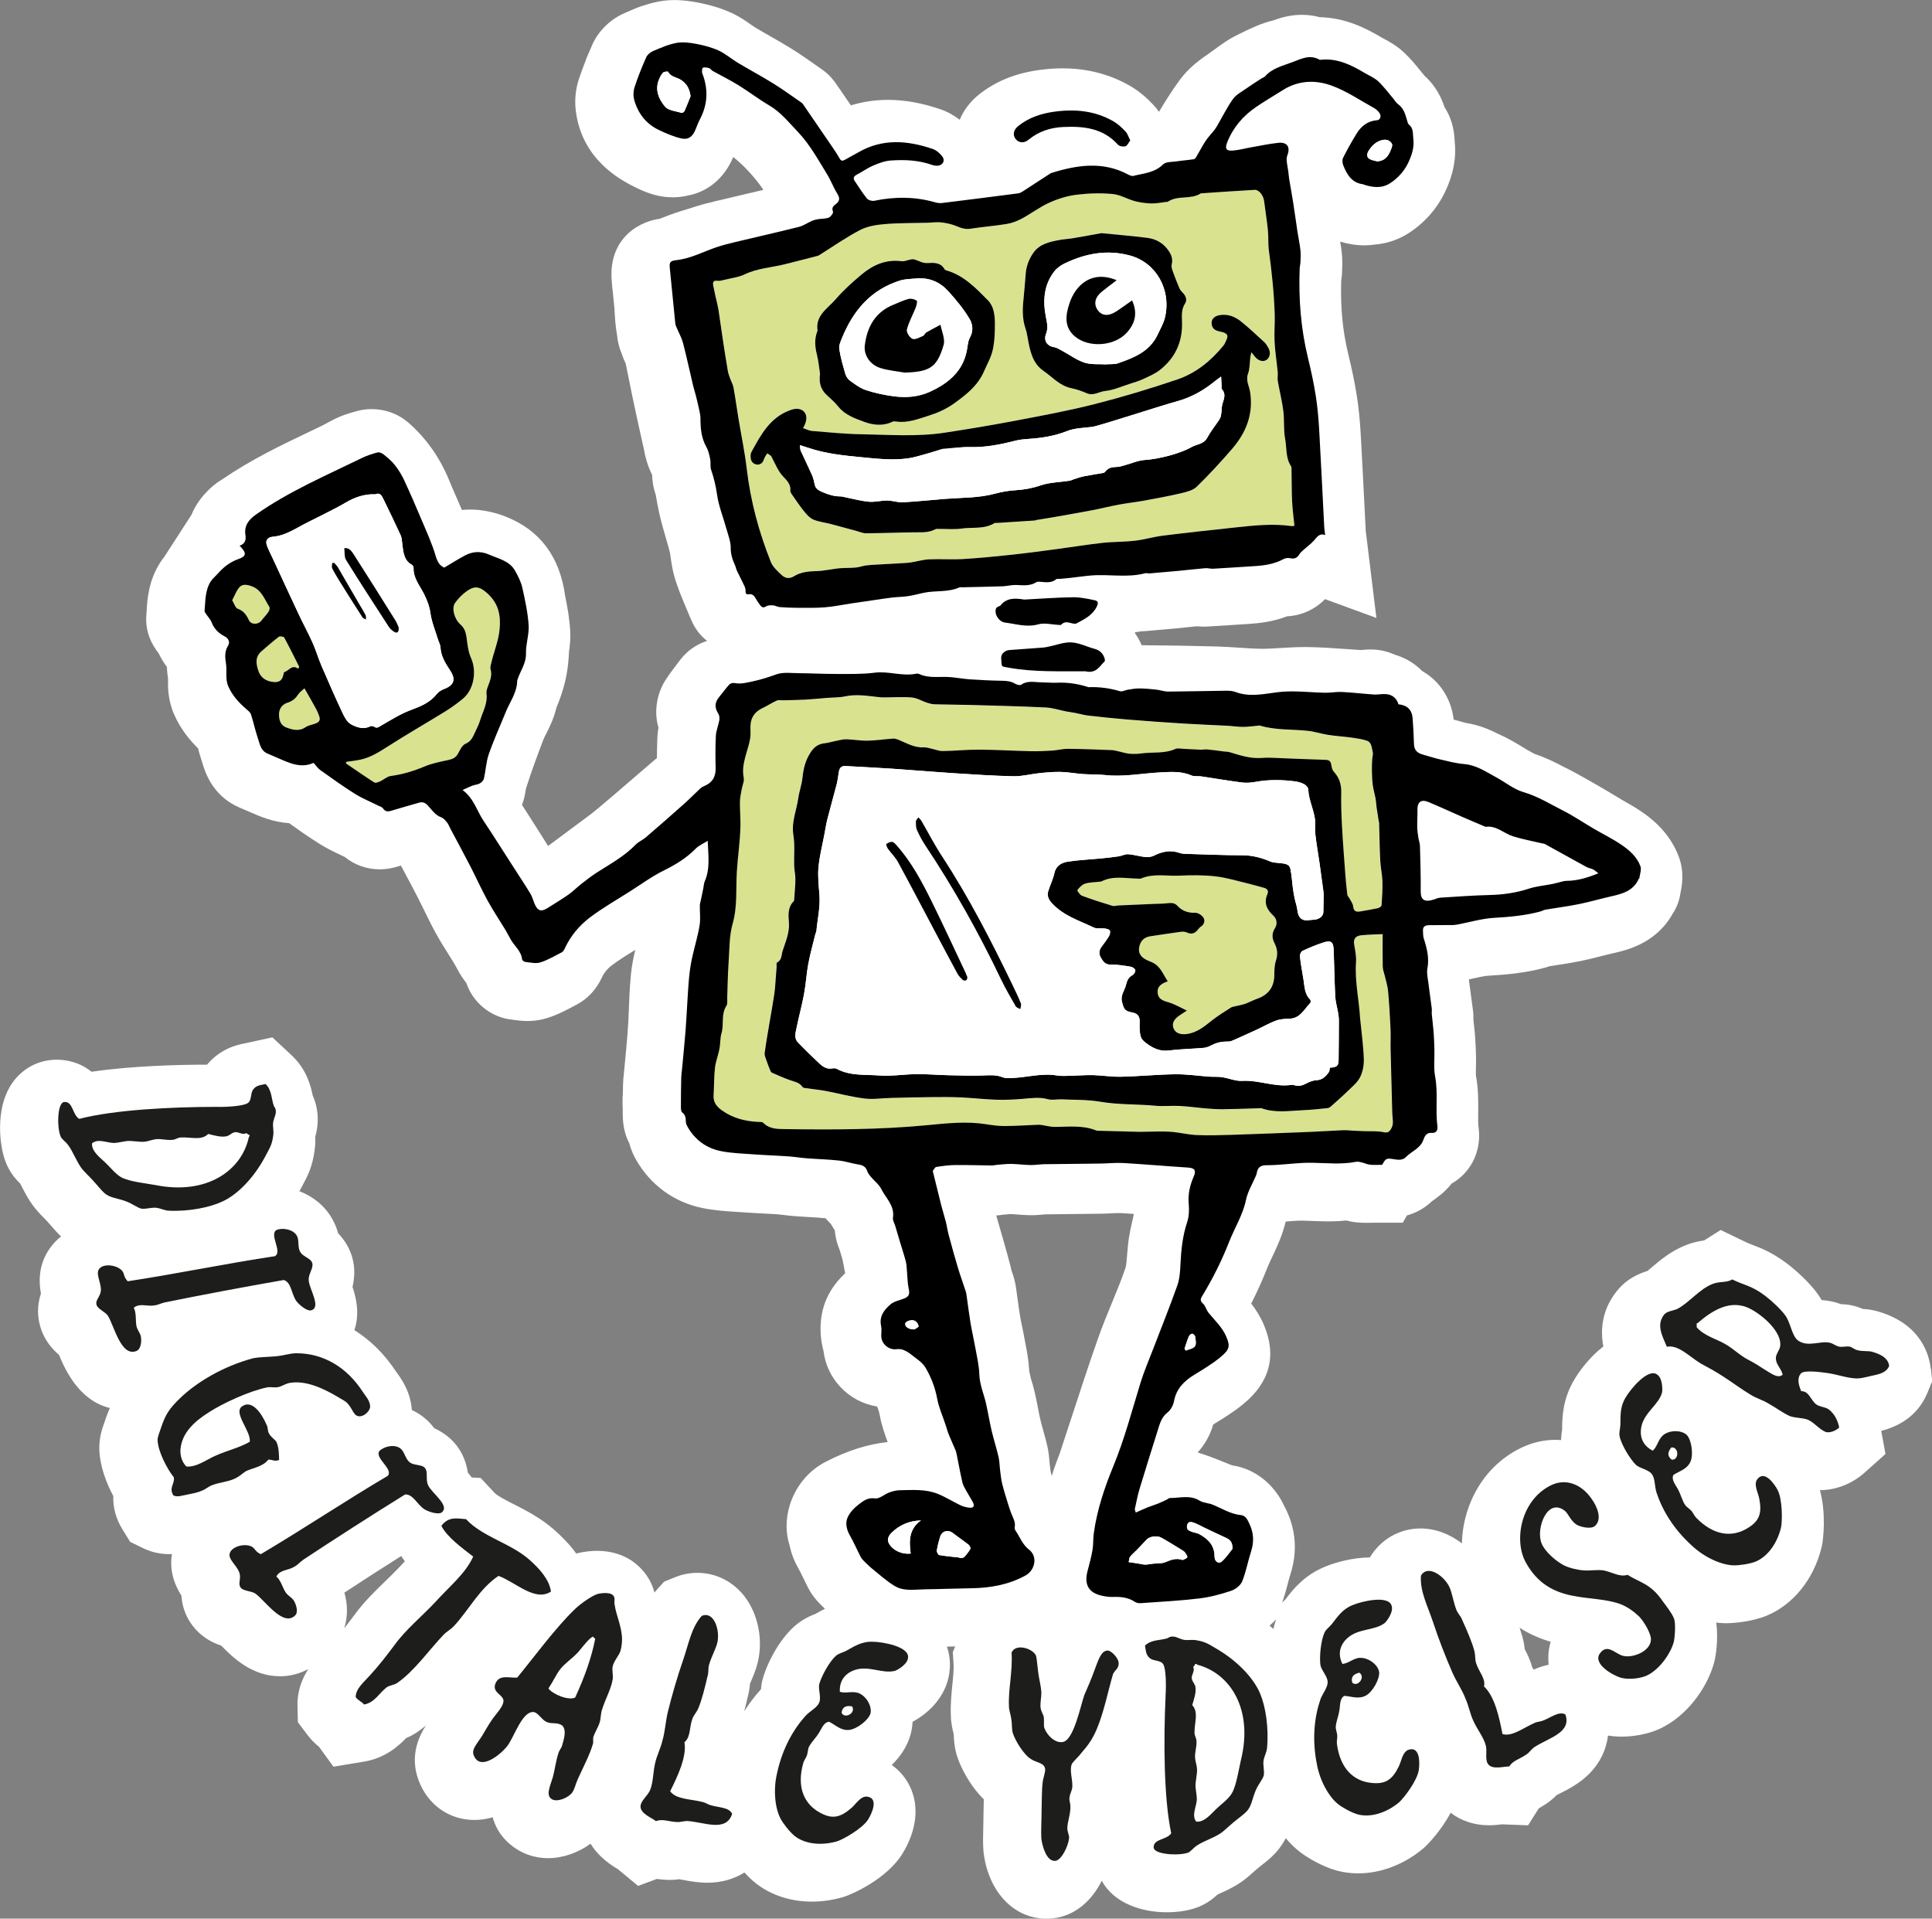 <?xml version="1.0" encoding="UTF-8"?><svg id="Layer_1" xmlns="http://www.w3.org/2000/svg" viewBox="0 0 547.31 543.49"><rect x="0" y="0" width="547.31" height="543.49" fill="#808080" stroke="none"/><defs><style>.cls-1{fill:#1d1d1b;}.cls-2{fill:#fff;}.cls-3{fill:#d9e28f;}</style></defs><path class="cls-2" d="M546.93,387.62c-.38-3.6-2.55-12.31-14.34-15.95-1.89-.63-3.62-.82-4.88-.89-.94-.41-2.12-.83-3.48-1.08l-.23-.04-.23-.04c-.74-.11-1.5-.18-2.26-.2-.81-.31-1.78-.6-2.86-.81-.84-.17-1.71-.28-2.6-.34-.38-.67-.82-1.34-1.33-2.02-2.3-3.12-5.96-6.41-8.49-8.34-4.18-3.15-7.34-4.35-9.65-5.23-.81-.31-1.4-.53-2.05-.85l-7.09-3.42-4.69,2.97c-1.36.18-3.18.54-5.18,1.33-4.22,1.65-7.38,4.35-9.69,6.32-.35.3-.8.69-1.19,1-2.14.65-5.7,2.03-8.57,5.57-4.49,5.53-4.75,11.33-3.92,15.82-.89.7-1.78,1.45-2.65,2.31-2.09,2.07-4.11,4.62-5.45,6.88-3.51,5.68-3.55,11.17-3.57,14.13v.21c-.11.68-.26,1.7-.29,2.97-.52-.04-1.04-.06-1.57-.06-3.38,0-6.67.77-9.75,2.26-7.24,3.5-12.64,9.84-15.23,17.86-.97,3-1.48,6.12-1.55,9.2-3.3-2.52-7.35-4.22-11.72-4.22-5.93,0-11.28,3.07-14.36,8.21-4.69.03-9.53,1.34-12.41,2.51-6.22,2.43-9.55,6.81-11.35,9.17l-.12.16c-.26.26-.6.59-.97.98.69-1.94,1.18-3.77,1.58-5.3.25-.96.48-1.86.71-2.56,2.04-6.25,1.69-12.38-1.03-18.22l-.06-.12c-.23-.49-.47-.96-.71-1.41-2.22-4.66-5.99-8.45-10.87-10.31-1.51-.58-2.89-.85-3.83-.99-.73-.29-1.46-.59-2.19-.88-2.24-.92-4.77-1.93-7.54-2.76,2.03-2.21,3.57-4.95,4.42-7.93l.26-.16c2.52-1.54,5.38-3.28,8.18-5.56,7.64-6.23,9.62-13.82,5.88-22.56-1.03-2.42-2.32-4.37-3.56-5.98,1.69-3.31,3.21-6.68,4.54-10.08.37-.93.88-2.02,1.43-3.17,1.28-2.69,2.84-5.99,3.8-9.97,1.61-.14,3.13-.26,4.44-.26h.33c.9.02,1.81.06,2.71.09,1.43.06,2.9.12,4.5.12,1.86,0,3.56-.08,5.17-.26.79.21,1.74.42,2.84.53.88.09,1.81.14,2.82.14.44,0,.88,0,1.33-.02.25,0,.52-.01.79-.01h8.23l1.18-2.06c2.67-.74,5.1-2.11,7.1-4.04.09-.07.18-.13.28-.19,1.26-.89,3.37-2.37,5.27-4.79,1.48-.84,2.82-1.92,3.95-3.21,3.01-3.43,4.33-7.95,3.7-12.69-.15-1.12-.13-2.7-.11-4.38.03-2.88.08-6.47-.64-10.31-.05-.38-.02-1.48,0-2.29.02-.98.05-2.09.02-3.3-.06-2.18-.14-4.01-.28-5.75-.08-1.11-.2-2.21-.33-3.31-.04-.39-.09-.78-.13-1.17.02-.65.02-1.62-.13-2.75-.15-1.17-.31-2.34-.47-3.51-.17-1.22-.34-2.45-.49-3.68-.05-.41-.11-.82-.17-1.23.01-.09.02-.18.03-.28.27-.06.55-.12.82-.18,1.78-.4,3.47-.78,4.63-.85,4.7-.28,10.2-.7,15.96-2.25.54-.14,1.02-.3,1.43-.45.69-.11,1.39-.22,2.08-.32,2.11-.32,4.29-.66,6.57-1.12,2.08-.42,3.99-.91,5.85-1.38,1.16-.29,2.31-.59,3.47-.85,3.72-.84,12.14-2.72,16.87-11.19,1.16-1.76,1.92-3.75,2.2-5.84l.02-.11c.36-1.7,1.2-5.67-.48-10.19-2.82-7.59-8.92-11.67-10.92-13.01-1.66-1.11-3.29-2.05-4.81-2.89-3.72-2.26-7.12-4.26-10.37-6.09-.4-.23-.81-.46-1.23-.68-.88-.49-1.76-.97-2.62-1.44-.83-.45-1.65-.86-2.46-1.25-2.47-1.31-5.22-2.69-8.44-3.78-.16-.08-.33-.16-.49-.24-.84-.42-1.87-1.05-2.96-1.72-1.93-1.18-4.29-2.59-7.03-3.77-2.37-1.22-5.37-2.47-8.97-3.03-1.17-.33-2.32-.64-3.47-.95-.72-6.04-4.03-10.97-8.94-13.77-2.14-2.19-4.82-3.78-7.83-4.64-2.1-.96-4.38-1.46-6.82-1.46-1.07,0-1.99.1-2.62.17-1.44-.09-2.88-.19-4.32-.29-3.47-.25-7.05-.5-10.77-.56-.33,0-.66,0-.99,0-2.41,0-4.64.14-6.8.27-1.82.11-3.53.22-5.08.22h-.2c-2-.01-4.15-.16-6.42-.31-2.05-.14-4.17-.28-6.4-.34-7.09-.2-14.21-.32-21.21-.36-.52-1.24-1.16-2.4-1.92-3.46.03-.07.05-.14.08-.21.56-.08,1.14-.16,1.73-.27.36,0,.72-.02,1.06-.05,2.79-.23,5.58-.47,8.37-.73,1.07-.1,2.15-.21,3.22-.33,1.05-.11,2.11-.22,3.16-.32.53.06,1.2.11,1.96.11.32,0,.65,0,.97-.03,2.35-.13,4.7-.28,7.04-.44,1.55-.1,3.11-.2,4.66-.3,3.06-.19,6.88-.62,10.88-2.16,4.09-.2,7.88-1.94,10.74-4.86l14.55,5.32-2.81-22.99c-.04-.37-.09-.72-.14-1.05-.02-.12-.04-.24-.05-.35-.16-3.06-.31-6.12-.47-9.18-.3-6.05-.62-12.31-.97-18.49-.24-4.18-.6-7.66-1.12-10.95-.57-3.59-1.36-7.43-2.41-11.73-1.59-6.49-2.24-13.33-1.99-20.91.09-.57.22-1.47.25-2.53v-.41c.06-1.28.12-3.03-.11-5.06-.12-1.06-.28-2.04-.44-2.95,2.04.61,4.31,1.06,6.87,1.06,1.02,0,2.03-.08,3.03-.23,3.41-.29,6.61-1.37,9.53-3.25,4.51-2.91,8.08-6.98,10.33-11.76.86-1.84,3.47-7.39,2.67-14.3v-.17c-.09-1.57-.31-5.5-2.84-9.38-.82-2.46-2.33-5.94-5.67-8.92-.15-.19-.3-.37-.45-.55-.34-.4-.68-.82-1.01-1.23-1.14-1.4-2.55-3.14-4.36-4.83-2.13-1.99-4.27-3.13-5.69-3.89-.21-.11-.43-.22-.63-.34-4.67-2.78-10.39-5.63-17.58-5.78-1.64-.45-3.34-.67-5.08-.67-3.27,0-6,.82-7.97,1.55-3.56.86-6.5,2.29-8.9,3.47-.36.18-.73.36-1.09.53-2.77,1.33-5,2.95-6.88,4.36-.47.36-.97.69-1.46,1.04-2.35,1.63-5.57,3.86-8.21,7.43-2.25,3.05-4.14,6.1-5.94,9.09-.45-.65-.98-1.32-1.62-1.99-1.55-1.63-3.71-3.71-6.59-5.36-5.71-3.29-12.14-4.96-19.1-4.96-2.2,0-4.51.17-6.85.5-6.72.96-12.27,3.25-16.93,7-2.47,1.99-4.26,4.43-5.35,7.07-1.7-1.3-3.56-2.33-5.52-2.99-5.27-1.79-10.12-2.65-14.82-2.65-3.62,0-7.13.52-10.49,1.56-1.16-1.7-4.14-6.03-4.14-6.03-.75-1.1-2-2.73-4.11-4.19-.7-.48-1.4-.98-2.1-1.47-2.04-1.43-4.16-2.91-6.48-4.36-2.11-1.31-4.19-2.5-6.2-3.64-1.36-.78-2.72-1.55-4.07-2.36-.26-.16-.74-.5-1.21-.82-1.35-.96-3.21-2.26-5.57-3.35-2.78-1.27-5.92-2.23-9.6-2.93-1.54-.29-3.89-.68-6.48-.68-1.5,0-2.97.13-4.37.39-1.51.28-2.92.67-4.22,1.1-1.24.37-2.44.82-3.6,1.36-.41.17-.82.34-1.2.51l-.54.23c-4.19,1.77-7.62,5.08-9.39,9.09-.29.66-.56,1.28-.82,1.91-.43.92-.8,1.83-1.11,2.71-.71,1.81-1.34,3.53-1.89,5.21-1.02,3.13-1.25,6.52-.71,9.75.12.79.27,1.58.47,2.39,3.03,11.88,12.92,16.75,16.65,18.58,3.67,1.8,6.91,2.65,10.2,2.65h0c1.28,0,2.68-.13,4.13-.47,5.79-1.03,10.53-4.96,13.03-10.95,2.59,2.07,5.13,4.71,7.39,7.69.39.51.77,1.05,1.14,1.62-2.34.56-4.69,1.11-7,1.65-2.23.52-4.45,1.04-6.67,1.57-1.92.46-4.17,1.02-6.51,1.81-.11.04-.22.08-.33.12-2.88.82-5.8,1.79-8.73,2.99-7.71,1.15-14.78,7.05-13.69,17.98,0,0,0,0,0,0,0,.01,0,.02,0,.03,0,.01,0,.03,0,.04.04.78.13,1.59.24,2.41.14,1.43.28,2.86.43,4.3.02.22.04.44.07.66,0,.08,0,.16.01.24.11,2.2.26,4.83.78,7.68,0,.02,0,.05,0,.07.22,2.12.82,3.78,1.26,4.82.33.96.69,1.92,1.15,2.89.3,1.46.6,2.92.89,4.37.34,1.69.68,3.38,1.03,5.08.96,4.51,1.98,9.31,3.06,14.02.04.16.08.31.12.47.39,2.41,1.1,4.97,2.38,7.56.04,1.29.2,3.22.94,5.37.03.09.05.17.08.26.28,1.68.6,3.4.99,5.17.54,2.46,1.2,4.71,1.83,6.87.43,1.49.84,2.89,1.17,4.21.07.3.18,1.04.26,1.64.23,1.63.55,3.85,1.33,6.28.95,2.93,2.09,5.64,3.11,8.04.35.84.71,1.67,1.03,2.47.15.37.31.73.49,1.08,1,2.32,2.52,4.19,4.33,5.61-2.96.94-5.61,2.77-7.55,5.3l-.57.74c-1.13,1.48-2.42,3.16-3.64,5.04-2.26,3.47-3.45,8.61-2.01,13.47-.29,1.68-.33,3.11-.36,4.1v.31c-.05,1.15-.06,2.31-.07,3.46,0,.25,0,.5,0,.75-.23.18-.46.37-.7.58-2,1.71-3.99,3.42-5.98,5.14-3.3,2.85-6.71,5.79-10.07,8.6-1.61,1.35-3.43,2.69-5.36,4.11-.64.47-2.52,1.87-2.52,1.87-2.04,1.52-4.12,3.08-6.21,4.62-1.83-2.96-3.71-5.89-5.52-8.72-.62-.97-1.25-1.94-1.87-2.92.26-.68.49-1.37.65-2.07.2-.9.36-1.75.48-2.53.04-.13.07-.26.12-.39,1.37-4.36,2.99-8.7,4.71-13.26.06-.15.13-.3.19-.45.12-.31.42-.89.71-1.46.88-1.73,2.15-4.25,2.91-7.4.93-2.28,1.82-4.74,2.47-7.47.03-.12.05-.24.08-.36.07-.3.13-.61.19-.92.06-.31.12-.62.18-.93,0,0,0-.01,0-.02.37-2.13.55-4.18.63-6.15.25-1.68.48-3.76.33-6.14-.08-1.32-.23-2.61-.41-3.88-.08-.73-.19-1.4-.31-2.01-.21-1.24-.43-2.46-.69-3.68-1.5-11.15-7.16-18.73-16.85-22.53-3.38-1.33-6.77-2-10.07-2-.79,0-1.57.04-2.34.11-.46-1.08-.92-2.14-1.38-3.18-.76-1.73-1.51-3.47-2.23-5.22-2.66-6.48-6.55-11.98-11.57-16.35-2.82-2.46-6.51-3.82-10.39-3.82-1.43,0-2.85.19-4.21.57l-.24.07c-1.74.48-4.12,1.14-6.65,2.49-.98.52-1.97,1.04-2.96,1.56-1.1.53-2.2,1.06-3.3,1.59-8.21,3.91-16.68,7.97-24.8,13.51-1.82,1.08-3.42,2.38-4.77,3.87-1.8,1.89-3.18,4-4.1,6.27l-7.69,11.89c-.39.49-.79,1.04-1.18,1.65-3.32,5.19-3.65,10.46-3.84,13.61-.03.4-.05.8-.08,1.2-.3,3.52.63,6.86,2.78,9.94.24.36.5.71.76,1.06.64,1.34,1.4,2.6,2.28,3.76.04,1.34.2,2.45.32,3.21,0,.13,0,.26,0,.39-.03,2.02-.08,5.78,1.77,9.95,1.85,4.16,4.45,7.26,6.72,9.49.32,1.2.69,2.53,1.17,3.94l.11.35c.68,2.27,2.76,9.19,10.44,12.49l3.3,1.42c2.53,1.1,6.23,2.72,10.78,3.01,2.76,1.97,5.62,3.98,8.68,5.9,2.15,1.35,4.2,2.31,6,3.16.36.17.72.34,1.08.51,2.77,2.25,6.24,3.51,9.88,3.51,2.45,0,4.35-.56,5.26-.83l.78-.23c.3.56.6,1.12.9,1.68,1.29,2.42,2.59,4.84,3.85,7.29.63,1.22,1.23,2.45,1.83,3.68,1,2.05,2.03,4.16,3.22,6.34,1.21,2.21,2.46,4.2,3.67,6.12.55.88,1.11,1.76,1.65,2.65.18.29.33.6.5.9.32.61.65,1.21,1,1.8.67,1.15,1.37,2.09,1.92,2.8,1.83,5.52,6.94,9.77,12.91,10.37.16.02.32.04.48.07.91.13,2.3.33,3.93.33,1.9,0,3.74-.27,5.46-.81,2.94-.91,5.33-2.18,7.25-3.2.37-.2.74-.39,1.12-.59,3.18-1.64,5.7-4.34,7.28-7.8.6-1.3,1.55-2.46,2.84-3.42,1.94-1.46,4.2-2.87,6.58-4.34-.49,2.1-.99,4.43-1.24,7.07-.36,3.83-.5,7.55-.64,11.15-.03.68-.05,1.33-.08,1.99-.07,1.25-.15,2.5-.25,3.75-.2,2.49-.44,4.98-.67,7.46l-.3,3.17c-.02.19-.04.38-.06.58-.09.77-.2,1.82-.23,3.06-.02.78-.03,1.52-.04,2.25-.11,1.54-.13,3.06-.04,4.55,0,.46,0,.91,0,1.36v.11c0,3.19.63,5.98,1.89,8.35.58,2.31,1.52,3.96,1.9,4.63,4.09,7.15,10.74,12,18.73,13.64,3.45.71,6.67.91,9.52,1.09.71.04,1.41.09,2.11.14,1.77.13,3.54.22,5.32.31,1.38.07,2.75.14,4.12.23.57.04,1.3.13,2.07.22.94.11,2.01.24,3.17.33,1.26.1,2.52.17,3.78.24,1.72.1,3.35.19,4.79.35.02,0,.04,0,.06.01.55.63,1.07,1.15,1.47,1.56.41.71.81,1.33,1.16,1.87.18,2.52.93,4.46,1.34,5.46l.4,1.34c.14.48.29.97.43,1.45.05.26.09.52.15.78.21,1.01.4,2.04.6,3.1-1.86,1.78-4.17,4.37-5.59,8.02-1.64,4.22-1.82,9.28-.54,14,.94,8.01,7.26,14.49,15.18,15.73.35.82.61,1.66.77,2.55.54,2.96,1.48,5.49,2.22,7.52,0,0,0,0,0,0-5.67.6-11.47,2.45-17.63,5.63-4.88,2.52-8.58,7.09-10.18,12.52-1.12,3.83-1.09,7.7.05,11.21.45,2.16,1.26,4.29,2.42,6.32.46.81.97,1.85,1.5,2.96.42.87.84,1.73,1.28,2.6.88,1.72,2.04,3.28,3.56,4.78l.18.18c.32.32.68.67,1.06,1.03-.98.48-1.81.95-2.48,1.33l-.17.1c-1.26.49-3.77,1.47-6.2,3.71-4.21,3.81-7.67,10.48-8.83,14.94l-.15.57-.1.58c-.09.54-.16,1.07-.2,1.58-.1.11-.2.22-.3.33-1.63,1.82-3.1,3.8-4.44,5.88.36-1.35.69-2.72,1-4.08.4-1.46.56-2.76.63-3.71.12-.3.26-.63.38-.91.6-1.39,1.33-3.12,1.82-5.15,1.57-6.4.09-13.73-3.78-18.72-3.28-4.21-8.12-6.63-13.29-6.63-2.2,0-4.37.43-6.45,1.28l-3.02,1.23-2.18,2.43c-.19.21-.36.42-.54.63-1.35-5.14-4.89-8-6.67-9.15l-.1-.06c-2.71-1.72-5.9-2.59-9.5-2.59-1.2,0-3.46.11-5.89.77-1.98-2.76-4.27-4.98-6.21-6.7-3.81-3.37-8.04-5.52-11.43-7.25-2.21-1.12-4.71-2.4-5.54-3.29l-3.9-4.18-2.51-.13c-.38-.49-.75-.95-1.11-1.36-1.15-7.56-6.09-11.05-9.52-12.59-.79-1.06-1.8-2.18-3.12-3.19-.99-.78-2.08-1.43-3.23-1.98-.38-5.33-3.12-9.03-4.34-10.68l-.09-.12c-3.22-4.95-7.25-8.93-11.84-11.82,1.57-4.8.46-9.3-.54-12.24,1.77-7.44-1.5-12.52-4.1-15.23-.33-1.28-.86-2.69-1.69-4.12-2.05-3.58-5.34-6.28-9.25-7.76.14-.25.26-.47.36-.67l.11-.2c.2-.39.38-.73.55-1.04,1.14-2.1,2.68-4.95,3.29-9.74.22-1.48.22-2.78.17-3.79.5-1.72,1.04-4.45.46-7.82-.26-1.54-.72-2.83-1.17-3.83-.52-2.57-1.66-7.38-6-11.43l-5.44-5.07-7.26,1.59-.48.1c-2.08.41-6.82,1.36-10.76,6.05-8.02,0-21.25.33-32.72,2.01-3.53-2.84-7.36-3.41-9.85-3.41-.59,0-1.18.03-1.77.1l-.29.03c-4.65.6-8.73,3.32-11.2,7.47-3.9,6.54-3.13,16.17-1.32,21.11,1.16,3.21,3.1,5.29,4.22,6.38.16.29.34.66.49.94.72,1.4,1.61,3.14,2.84,4.88,1.17,1.67,2.49,3,3.56,4.08.27.27.54.54.76.79l.16.18c.37.4.72.81,1.05,1.19.79.92,1.67,1.93,2.71,2.92-.86.69-1.66,1.45-2.37,2.3-4.2,5.03-3.95,10.54-3.33,13.87-1.14,3.47-1.09,6.95.15,10.38l.08.22c1.23,3.22,3.27,5.39,4.89,6.76,1.65,3.99,5.55,12.9,14.4,15.06-.39.91-.77,1.86-1.14,2.9l-.11.31-.11.37c-.05.17-.12.34-.18.51-.61,1.7-1.62,4.52-1.42,8.1.24,4.53,1.99,9.09,3.94,12.74-.11,3.32.77,6.51,2.63,9.51l2.16,3.49,3.7,1.79c2.28,1.11,4.75,1.67,7.35,1.67h0c.26,0,.52,0,.77-.02-.85,5.14,1.09,9.27,2.68,11.76.25,3.65,1.59,6.85,4.03,9.56l.16.17c2.35,2.53,5.05,3.77,7.07,4.43,3.31,3.37,8.73,8.7,16.69,8.7h0c2.82,0,5.55-.72,8-2.04-1.7,2.64-3.16,6.11-3.06,10.46l.1,4.58,2.76,3.66c1.12,1.49,2.3,2.57,3.25,3.33l4.08,5.62,8.64-1.43c6.1-1.01,9.88-4.51,11.95-6.68.94-.39,2.03-.93,3.14-1.69.84-.58,1.64-1.19,2.42-1.83-1.96,3.09-4.65,8.71-1.98,15.63,2.6,6.84,8.64,11.09,15.76,11.09,1.83,0,3.57-.28,5.18-.76,1.46,5.43,5.44,8.32,7.71,9.57l.15.08c2.36,1.26,5.08,1.93,7.85,1.93,4.19,0,8.56-1.55,12.01-4.1,1.53,2.51,3.97,5.01,7.77,7.24l5.7,4.72,5.33-1.98c.72.1,1.56.2,2.51.25.37.02.74.04,1.11.04,1.05,0,1.96-.09,2.68-.2.36.06.75.14,1.07.19,1.92.36,4.31.8,6.98.8h0c3.92,0,7.48-1.03,10.45-2.9,1.01,1.12,2.11,2.19,3.27,3.1l.09.07c4.33,3.32,9.78,5.08,15.76,5.08,2.9,0,5.83-.42,8.71-1.25l.33-.1c2.35-.74,12.04-4.97,16.53-12.12,1.91-3.03,5.96-10.93,2.28-18.93-1.18-2.56-3-4.71-5.25-6.3,2.4-2.32,4.33-5.17,5.27-8.39l.1-.34.08-.34c.25-1.05.4-2.11.45-3.17,4.8-2.54,10.09-7.68,10.55-15.07.15-2.14-.14-4.24-.81-6.22.77-.02,1.54-.04,2.32-.05l-.66,1.63.21,3.24c.1,1.63-.11,3.7-.33,5.89-.27,2.7-.58,5.74-.43,9,.06,2.1.49,3.8.75,4.85.02.08.04.17.06.25,0,0,.01.25.02.36.05,1.19.15,3.18.79,5.41l.04.14c.99,3.29,3.68,8.62,7.67,12.53-.03.96-.05,1.95-.06,2.97-.01.65-.02,1.31-.04,1.97v.39c0,.88-.03,1.81-.05,2.74-.06,2.09-.12,4.24.04,6.42l.03.45.06.45c1.49,11.02,8.64,18.43,17.79,18.43h0c.52,0,1.06-.03,1.54-.07,6.92-.66,11.52-5.5,14.11-10.68,3.5,6.47,11.49,8.93,18.39,8.93h0c2.95,0,5.61-.38,7.91-1.12,3.22-1.02,5.36-2.84,6.5-3.9.3-.14.67-.31.96-.44,1.43-.65,3.22-1.47,5.01-2.61,1.72-1.09,3.11-2.34,4.24-3.36.28-.26.56-.51.82-.72l.2-.17c.41-.35.84-.68,1.24-1,1.2-.94,2.57-2.01,3.84-3.38l.1-.1c1.29-1.41,2.22-2.84,2.92-4.18,1.2,1.44,2.49,2.71,3.86,3.78,2.07,1.63,6.48,4.31,10.74,5.43l.1.03c1.87.48,3.82.72,5.81.72,6.33,0,12.79-2.43,18.19-6.85l.26-.22c1.28-1.1,5.06-5.05,7.74-10.1,2.96,2.29,6.72,3.55,10.86,3.55,1.51,0,2.81-.16,3.69-.27l7.39.28,3.03-4.81c.63-.35,1.36-.79,2.15-1.32,1.27-.85,2.23-1.74,2.92-2.43.32-.17.68-.35.96-.49,2.36-1.19,5.59-2.83,8.36-5.65,2.99-3.04,4.75-6.78,5.22-10.73,1.24.2,2.53.31,3.87.31,2.13,0,7.54-.29,12.3-3,7.45-4.14,12.35-12.06,13.92-18.11l.07-.26.06-.26c.16-.71,1.15-5.63.43-10.68.79.1,1.57.16,2.34.18.18,0,.57,0,.57,0,2.12,0,7.23-.44,11.33-2.11l.1-.04c7.51-3.13,13.31-10.35,15.5-19.31l.08-.34c.43-1.95,1.27-9.23-.54-15.89.02,0,.03,0,.05,0,4.48,0,9.06-1.8,12.58-4.94l5.94-5.3-1.2-6.55c3.37-.87,9.98-3.22,13.09-10.79l1.36-3.32-.38-3.56ZM112.98,444.08c-1.1,1.18-2.39,2.42-3.74,3.73-2.9,2.8-6.17,5.97-8.91,9.75-.97,1.29-1.87,2.49-2.81,3.67,1-3.15,1.03-6.64.05-10.1,5.2-3.41,10.67-6.93,16.09-10.36.33.51.66,1.01,1.03,1.49-.56.58-1.13,1.19-1.71,1.82ZM319.84,350.36c-.28,1.81-.41,3.5-.53,4.99-.1,1.3-.25,3.09-.44,3.68-1.08,3.24-2.44,6.54-3.88,10.03-1.34,3.26-2.73,6.63-3.98,10.19-2.59,7.37-5.04,14.85-7.4,22.09-1.11,3.39-2.21,6.78-3.34,10.17-.19.58-.42,1.15-.64,1.72-.52,1.36-1.15,2.99-1.66,4.87-.1-.37-.21-.74-.29-1.08-.06-.25-.15-.99-.22-1.53l-.09-.73c-.03-.23-.04-.46-.06-.69-.08-1.07-.21-2.69-.63-4.51-.36-1.57-.78-3.06-1.15-4.37-.31-1.09-.6-2.12-.81-3.05-.25-1.07-.48-2.25-.72-3.5-.25-1.32-.52-2.68-.85-4.12-.32-1.41-.69-2.63-1.01-3.7-.05-.16-.1-.33-.15-.51-.15-.67-.29-1.33-.43-1.98-.14-2.84-.62-5.4-1.02-7.47-.11-.55-.21-1.1-.31-1.64-.21-1.19-.45-2.38-.7-3.57-.21-1.02-.42-2.03-.59-3.06-.22-1.32-.42-2.72-.62-4.21-.12-.84-.23-1.69-.35-2.52l-.03-.25c-.11-.88-.3-2.34-.84-4.06-.19-.59-.39-1.17-.58-1.75-.09-.39-.16-.78-.27-1.19-1.16-4.44-2.44-8.82-3.67-13.05-.12-.42-.24-.83-.36-1.25.73-.05,1.35-.14,1.79-.21.29-.03.59-.05.89-.08.48-.04,1.14-.11,1.36-.11.48,0,1.17.06,1.89.12,1.05.08,2.24.18,3.56.2h.47c1.3,0,2.42-.1,3.24-.18.24-.02.47-.05.67-.06,2.85-.04,5.7-.07,8.56-.1,2.4-.02,4.79-.05,7.19-.08.99-.01,1.98-.06,2.96-.11.81-.04,1.57-.08,2.18-.08.18,0,.36,0,.53.01,1.22.07,2.45.15,3.69.24-.1.58-.27,1.3-.44,2.05-.3,1.3-.64,2.78-.89,4.44ZM359.65,460.47c.64-.53,1.26-1.11,1.85-1.74-.29.87-.55,1.78-.77,2.71-.36-.34-.72-.65-1.08-.96ZM438.71,471.56c-1.64.34-3.07.87-4.24,1.4-.15-.25-.3-.51-.45-.76-.6-2.19-1.48-3.91-2.08-5.02-.09-.85-.24-1.89-.54-3.05-.25-.99-.57-2.01-.93-3.05,2.93,1.9,5.96,3.14,8.82,3.98-.63,2.11-.82,4.31-.57,6.51Z"/><path class="cls-1" d="M61.17,313.54c2.85.08,7.76-.2,8.99-1.06,1.18-.69.75-2.73,1.53-3.83.93-1.21,1.82-1.21,3.54-1.58,1.84,1.71,1.65,4.42,2.37,6.25.24.45.42.58.5,1.05.23,1.34-.46,2.03-.74,3.7-.11,1.24.25,2.39.04,3.56-.33,2.82-1.14,3.77-2.42,6.26-2.33,4.38-6.72,10-11.91,12.43-3.53,1.66-9.4,2.91-15.29,2.63-1.14-.05-2.4-.73-3.63-.84-1.39-.08-2.77.4-4.01.28-1.17-.21-2.6-1.42-4.42-2.08-2.52-.95-4.46-.94-6.07-2.29-.95-.81-2.1-2.32-3.4-3.72-1-1.13-2.54-2.49-3.29-3.57-1.28-1.81-2.31-4.47-3.49-6.14-.88-1.31-2.02-1.84-2.34-2.76-1.03-2.67-.89-9.42,1.02-9.67,2.55-.28,2.33,3.66,4.31,4.78,9.94-2.6,26.37-3.39,38.7-3.4ZM34.84,333.72c2.37,1.05,6.25,1.44,9.27,1.98,14.45,2.88,24.38-4.1,26.39-13.62.14-.11.28-.29.14-.59-.42-.09-.55-.39-.9-.5-1.19.61-2.2-.52-3.29-.25-.87.15-1.52,1.07-2.48,1.16-1.5.26-3.21-.26-4.99-.69-1.94,1.96-4.89.84-7.7,1-.97,0-1.59.68-2.56.68-1.35.15-2.89-.31-4.42-.21-1.12.11-2.32.64-3.36.74-1.6.11-3.38-.31-4.91-.21-1.28.14-2.51.51-3.72.56-2.12-.04-4.53-1.33-6.23.1-.2,2.14,2.04,3.87,3.68,5.38,1.55,1.44,3.13,3.6,5.07,4.49Z"/><path class="cls-1" d="M46.64,368.94c-1.09.25-1.94.76-3.08.86-1.83.31-4.08-.75-5.66.65.78,1.44.45,3.63.76,5.21.3,1.25,1.12,2,1.27,3.04.22,1.52-.08,3.54-1.28,3.99-4.39,1.77-6.31-7.18-8.09-9.99-.76-1.11-2.74-1.84-3.17-2.96-.55-1.51,1.12-2.35,1.19-4.3.08-2.2-1.61-4.69-.44-6.06,1.15-1.44,4.58-1.16,6.22.35,1.04.94.46,1.78,1.82,3.21,13.43-2.03,28.39-5.12,41.67-7.1,2.31-1.21-1.7-6.09.48-7.43,1.87-.74,4.81-.14,5.78,1.66.66,1.05.2,3.12.83,4.35.48,1.02,1.43,1.4,2.6,2.21,2.34,1.62-.21,3.67-.09,5.97.09,2.48,3.74,7.81.63,8.59-1.09.25-3.3-1.5-4.19-2.73-1.39-2.08-1.34-5.19-3.48-5.88-11.28,1.96-23.31,4.23-33.78,6.36Z"/><path class="cls-1" d="M61.1,412.33c3.29-1.47,6.91-2.29,9.66-3.93.39-2.97-4.65-8.05-2.29-9.95,2.79-2.11,5.54,1.61,7.12,5.3.36.72.18,1.61.61,2.29.54,1.07,1.65,1.68,2.08,2.36.79,1.58.75,4.19.79,5.15-1.32.57-1.97-.18-3.08-.07-1.4,1.86-3.9,2.22-6.19,3.18-1.04.61-1.79,1.43-2.86,1.97-2.11,1.14-4.51,1.18-6.76,2.04-1.15.39-1.9,1.22-3.04,1.61-1.39.61-2.9.82-4.19,1.11-1.32.21-2.65.79-3.83.21-1.39-2.25.5-3.29.11-5.15-1.9-2.36-4.44-7.26-4.58-10.41-.07-1.04.64-2.47,1.04-3.83,1.22-3.47,2.11-5.08,5.44-8.26,4.47-4.29,11.92-8.91,20.68-11.23,1.72-.32,3.86-.32,6.01-.5,2.25-.14,4.29-.89,6.08-.89,7.58-.03,14.38,3.9,18.92,11.02.68,1,2.04,2.47,2.04,4.08.04.97-1.36,2.65-2.83,2.75-1.9.14-1.97-1.97-3.65-3.72-.46-.57-1.86-1.22-3.04-1.97-3.65-2.11-8.76-4.65-13.49-3.72-1.04.25-2.04.93-3,1.14-1.04.25-2.22-.14-3.26.11-4.87,1-12.38,4.4-16.42,7.04-4.22,2.65-7.55,5.83-8.02,10.27-.18,1.61.21,3.65,1.65,5.08,2.9.25,5.51-1.86,8.3-3.08Z"/><path class="cls-1" d="M85.83,441.89c-.92.64-1.51,1.44-2.54,1.96-1.58.97-4.07.83-5,2.72,1.26,1.04,1.77,3.2,2.66,4.54.75,1.04,1.79,1.44,2.32,2.34.77,1.33,1.25,3.31.31,4.18-3.41,3.29-8.54-4.3-11.24-6.23-1.12-.74-3.23-.68-4.05-1.56-1.07-1.19.16-2.6-.51-4.43-.75-2.07-3.25-3.75-2.68-5.45.52-1.77,3.82-2.79,5.89-2,1.32.48,1.1,1.48,2.89,2.29,11.69-6.92,24.4-15.38,35.97-22.2,1.68-1.99-3.86-5.01-2.34-7.07,1.45-1.38,4.41-1.93,5.98-.63,1,.73,1.36,2.81,2.4,3.72.83.77,1.85.76,3.24,1.08,2.78.63,1.17,3.48,2.15,5.57,1.02,2.27,6.39,5.84,3.8,7.73-.92.64-3.62-.15-4.91-.96-2.07-1.41-3.19-4.31-5.43-4.15-9.73,6.04-20.02,12.65-28.94,18.55Z"/><path class="cls-1" d="M141.25,446.38c-5.43,3.59-8.43,9.7-12.67,14.24-.88.95-2.09,1.55-2.97,2.5-3.96,4.15-8.28,10.31-13.12,13.63-.77.53-2.02.62-2.9,1.17-2.14,1.61-3.46,4.41-6.47,4.91-.59-.82-1.54-1.01-2.35-2.08-.05-2.4,2.43-4.36,4.08-6.23,2.72-2.97,4.79-5.72,6.91-8.53,3.12-4.36,7.83-8.17,11.67-12.3,3.83-4.24,8.44-7.93,10.62-12.76-3.09-2.41-7.45-5.54-9.01-8.72,2.12-2.81,4.6-2.02,6.97-1.89,4.73,5.07,12.65,6.8,17.95,11.49,2.95,2.61,5.62,5.61,6.13,9.02-4.5,2.98-9.88-2.56-14.83-4.43Z"/><path class="cls-1" d="M176.21,464.4c.02.86-.15,2.25-.44,3.25-.4,1.3-1.76,2.67-2.19,4.31-.27,1.18.17,2.54,0,3.67-.45,2.82-2,5.4-2.99,8.53-.45,1.2-.34,2.52-.71,3.75-.43,1.38-1.38,2.81-1.81,4.19-.12.55.08,1.39-.11,1.92-.89,3.08-2.92,6.94-4.34,10.08-.58,1.32-.85,2.76-1.54,3.69-1.03,1.41-4.09,2.75-5.66,1.91-1.91-1.05-.64-3.57.18-6.25.64-2.41.89-4.7,1.57-6.76.15-.63.62-1.22.98-1.94.49-1.78,1.46-4.41.22-5.89-1.46-1.14-2.85-.37-4.55-1.09-1.32-.58-2.42-2.69-3.65-2.8-3.2-.33-5.47,6.93-7.35,9.47-1.72,2.35-7.82,7.51-9.63,2.74-.65-1.69.92-3.16,2.36-5.44.86-1.39,1.72-3.03,3-4.86,1.22-1.68,2.84-3.3,3.07-4.83.25-2.04-3.29-2.41-2.29-5.11,1.08-2.67,3.67-1.62,6.18-1.72,4.01-4.83,11.06-14.41,16.45-19.5,1.96-1.83,4.88-3.74,6.24-4.17.87-.27,3.18-.53,4.15.09,1.24.8.45,1.79.81,3.12.37,2.7,2.03,6.04,2.06,9.64ZM167.98,463.57c-.29.32-.62.28-.8.56-1.28,1.15-2.5,2.83-3.39,3.86-1.97,2.09-3.7,3.07-5.15,4.92-1.19,1.61-1.94,3.38-3.27,5.36,1.04,1.58,5.75,3.58,7.58,2.56,2.68-5.83,4.69-11.49,5.67-16.67-.3-.11-.47-.34-.64-.58Z"/><path class="cls-1" d="M189.85,507.4c1.69,2.34,5.79,2.18,9.13,3.03.79.14,1.43.66,2.2.88,2.31.74,5.35.56,6.22,2.5-1.69,5.3-7.97,2.3-12.72,2.02-.97-.01-2.02.37-2.9.29-2.42-.11-4.05-.97-5.97-.26-1.13-.94-4.5-2.11-4.35-4.28.11-1.52,1.98-2.89,2.66-4.4.96-2.18.84-5.13,1.5-7.86.45-2.03,1.57-4.19,2-6.14.8-2.62.89-5.37,1.55-8.17,1.21-4.9,2.69-10,4.39-14.9,1.53-4.44,2.29-9.1,5.24-12.39,3.6-1.47,5.23,4.36,4.4,7.62-.39,1.72-1.68,3.92-2.36,6.32-.26,1.01-.05,2.1-.41,3.18-.74,3.2-1.63,6.78-2.6,9.04-.43,1.06-1.34,2.03-1.67,2.95-.94,2.51-.45,5.2-2.26,6.67.71,4.19-2.01,9.8-4.05,13.9Z"/><path class="cls-1" d="M243.04,479.52c2.32.77,4.05,3.8,3.56,5.83-.55,1.87-3.76,4.38-5.97,4.67-2.45.27-3.86-1.36-5.76-2.31-1.55.13-2.1,2-2.99,3.34-.8,1.27-2.08,2.49-2.72,3.78-.32.61-.29,1.74-.64,2.58-.33.77-.81,1.35-.98,2.06-1.86,6.62.13,11.46,4.67,13.95,3.47,1.95,5.78,1.51,9.03-1.32,1.17-.99,2.6-3.47,4.5-3.16,3.33.49,1.08,5.05.18,6.47-1.6,2.54-6.97,5.6-8.81,6.18-4.51,1.3-9.04.75-11.91-1.45-1.47-1.15-3.41-3.72-4-4.84-1.59-2.85-2.24-8.09-1.07-13.02,1.49-6.91,4.57-12.34,8.02-16.19,1.31-1.45,3.35-2.33,3.94-3.87.58-1.46-.3-3.5-.03-5.08.61-2.34,2.98-6.57,4.69-8.05.73-.72,1.88-.9,3-1.49,2.16-1.19,4.36-2.69,7.48-2.55,2.74.01,10.31,1.34,10.01,4.45-.07,1.92-3.02,3.58-3.77,3.81-3.49.86-7.23-1.53-11.16-.31-2.93.93-4.58,3.15-4.39,6.23,1.71.53,3.33-.24,5.12.3ZM241.37,483.35c-1.58-.27-2.75.07-2.96,1.81.82,1.87,4.18.11,2.96-1.81Z"/><path class="cls-1" d="M310.74,489.71c-1.27,2.97-2.3,4.41-4.45,6.9-.88,1.2-2.39,2.41-2.71,3.21-.63,1.84.34,4.32.19,6.4-.08,1.04-.71,1.92-.79,2.96-.16.72.25,1.68.25,2.4.09,2.24-.86,4.56-.86,6.16-.08,1.04.57,2.08.49,2.96-.23,2.24-2.14,6.25-3.89,6.42-2.56.25-3.7-4.31-3.95-6.14-.17-2.4.06-5.52.05-8.24.07-2.96.06-5.92.29-7.76.15-1.44.87-3.04.7-4-.33-1.68-2.33-1.59-4.01-2.7-2-1.19-4.5-5.26-5.15-7.42-.32-1.12-.17-2.64-.42-4-.16-1.2-.65-2.4-.65-3.44-.26-4.72,1.08-9.92.74-15.28,1.11-2.72,5.92-1.22,6.88.77.32.88.41,3.2.74,5.36.25,1.76.73,3.44.82,5.12,0,1.52-.39,3.04-.22,4.48.16.88.65,1.6.89,2.4.17,1.28-.07,2.4.17,3.2.73,2.08,3.06,4.39,5.22,3.98,3.12-.49,5-10.18,6.11-13.31.79-1.92,1.9-4.25,2.85-6.97,1.03-2.64,1.82-5.61,3.74-5.62.96-.08,3.21,2.15,3.13,3.67,0,1.44-1.03,1.84-1.59,2.97-1.58,5.45-2.52,10.57-4.58,15.54Z"/><path class="cls-1" d="M330.18,480.49c.21-2.85.16-7.76-.64-9.03-.63-1.21-2.69-.88-3.76-1.71-1.17-.98-1.12-1.88-1.42-3.61,1.8-1.76,4.5-1.45,6.35-2.08.46-.22.6-.4,1.07-.46,1.35-.17,2,.56,3.66.92,1.23.17,2.4-.14,3.56.12,2.8.46,3.71,1.31,6.14,2.7,4.26,2.53,9.68,7.18,11.87,12.47,1.5,3.6,2.47,9.53,1.92,15.4-.1,1.14-.83,2.36-1,3.59-.15,1.39.27,2.79.1,4.02-.26,1.16-1.54,2.53-2.29,4.31-1.06,2.47-1.14,4.42-2.56,5.96-.85.91-2.41,1.99-3.87,3.22-1.17.95-2.6,2.42-3.72,3.12-1.87,1.2-4.58,2.1-6.29,3.2-1.35.81-1.94,1.93-2.87,2.21-2.71.9-9.46.45-9.61-1.46-.16-2.56,3.76-2.16,4.97-4.08-2.14-10.05-2.17-26.5-1.6-38.82ZM349.13,507.72c1.16-2.32,1.73-6.18,2.41-9.17,3.54-14.31-2.97-24.54-12.39-27-.1-.15-.28-.29-.58-.17-.11.42-.42.54-.54.87.55,1.22-.62,2.17-.4,3.27.11.87,1,1.57,1.04,2.53.19,1.51-.41,3.19-.92,4.95,1.86,2.03.61,4.92.64,7.74-.04.97.6,1.62.56,2.59.09,1.36-.45,2.88-.42,4.41.06,1.12.53,2.35.58,3.39.04,1.61-.47,3.36-.44,4.89.08,1.28.39,2.53.38,3.74-.14,2.11-1.54,4.46-.19,6.23,2.13.3,3.96-1.86,5.54-3.43,1.51-1.48,3.74-2.96,4.72-4.86Z"/><path class="cls-1" d="M385.12,469.63c2.44-.21,5.22,1.89,5.57,3.96.23,1.93-1.73,5.5-3.64,6.65-2.15,1.21-4.09.28-6.21.14-1.37.73-1.14,2.67-1.43,4.25-.23,1.49-.93,3.1-1.01,4.54-.05.68.42,1.71.43,2.62,0,.83-.21,1.56-.09,2.27.91,6.82,4.64,10.48,9.79,10.98,3.96.43,5.91-.89,7.78-4.77.68-1.37,1.02-4.21,2.89-4.68,3.25-.86,2.98,4.21,2.71,5.88-.47,2.97-4.2,7.89-5.66,9.15-3.63,2.98-8.01,4.25-11.52,3.36-1.81-.47-4.61-2.07-5.59-2.87-2.58-2-5.25-6.55-6.12-11.55-1.36-6.94-.67-13.14.99-18.04.63-1.85,2.16-3.46,2.09-5.11-.04-1.57-1.66-3.1-2.03-4.66-.37-2.39.15-7.21,1.13-9.25.39-.95,1.38-1.57,2.17-2.55,1.52-1.94,2.94-4.19,5.87-5.3,2.52-1.07,10.01-2.84,10.96.13.69,1.8-1.36,4.48-1.96,4.99-2.87,2.17-7.24,1.45-10.38,4.11-2.33,2.01-2.96,4.7-1.57,7.46,1.78-.19,2.97-1.53,4.83-1.74ZM385.09,473.81c-1.56.37-2.5,1.15-2.01,2.83,1.49,1.4,3.88-1.55,2.01-2.83Z"/><path class="cls-1" d="M425.62,491.2c2.76.83,5.92-1.78,9.09-3.14.71-.37,1.54-.34,2.28-.63,2.28-.81,4.58-2.81,6.46-1.79,1.88,5.24-4.93,6.67-8.88,9.33-.78.58-1.38,1.52-2.12,1.99-1.99,1.38-3.81,1.69-4.9,3.42-1.47-.06-4.85,1.06-6.06-.75-.84-1.28-.18-3.5-.56-5.11-.56-2.32-2.45-4.59-3.59-7.15-.88-1.89-1.3-4.28-2.14-6.09-.96-2.57-2.56-4.8-3.73-7.44-2.02-4.63-3.94-9.58-5.56-14.5-1.48-4.46-3.71-8.62-3.37-13.02,1.97-3.35,6.8.28,8.12,3.38.73,1.6,1.05,4.14,1.97,6.45.4.96,1.24,1.7,1.61,2.77,1.36,2.99,2.83,6.37,3.43,8.76.3,1.11.17,2.43.47,3.36.78,2.57,2.8,4.41,2.26,6.67,3.11,2.9,4.36,9,5.23,13.5Z"/><path class="cls-1" d="M470.82,453.31c1.11,1.47,2.88,3.75,3.37,5.1.57,1.19.29,5.26-.02,6.65-.82,3.16-3.79,7.48-7.15,9.31-1.75,1.02-5.38,1.53-7.76.9-2.43-.69-7.98-3.9-6.11-6.79,2.19-3.25,4.53.21,6.82.6,2.56.59,7.57-1.26,7.72-4.6.1-1.64-1.9-5.07-3.34-6.57-1.46-1.39-3.26-2.7-5.12-3.45-8.22-3.18-20.22.49-27.03-11.94-3.43-6.3-1.3-17.69,7.22-21.81,4-1.94,8.4-.49,11.4,3.77,1.71,2.33,3.12,5.93,1.01,7.77-1.12,1.03-4.34.26-5.35-.46-1.54-1.11-2.17-2.88-3.05-3.71-5-4.18-8.43,4.87-6.73,9.07.91,2.36,4.06,5.05,6.27,6.23,1.57.78,3.91,1.34,5.77,1.47,1.86.12,3.89-.31,5.74.04,2.39.52,4.36,1.9,6.59,1.21,3.32,2.14,6.47,2.44,9.76,7.2Z"/><path class="cls-1" d="M471.01,406.65c1.82-1.63,5.31-1.62,6.83-.18,1.34,1.41,1.92,5.44,1.08,7.5-.99,2.26-3.1,2.67-4.88,3.84-.66,1.41.69,2.82,1.41,4.25.7,1.33,1.12,3.04,1.92,4.24.37.58,1.36,1.12,1.92,1.84.5.67.77,1.38,1.3,1.87,4.82,4.91,10,5.59,14.42,2.9,3.42-2.03,4.19-4.26,3.35-8.48-.27-1.5-1.71-3.98-.5-5.47,2.08-2.64,4.91,1.58,5.7,3.07,1.41,2.66,1.38,8.83.97,10.72-1.12,4.56-3.85,8.21-7.19,9.6-1.73.71-4.93,1.11-6.19,1.06-3.26-.05-8.13-2.09-11.83-5.56-5.25-4.73-8.42-10.11-10.04-15.02-.61-1.86-.35-4.06-1.39-5.34-.98-1.23-3.19-1.49-4.42-2.51-1.73-1.7-4.21-5.85-4.64-8.08-.26-.99.16-2.08.21-3.34.05-2.46-.16-5.12,1.52-7.76,1.37-2.37,6.3-8.28,8.84-6.47,1.63,1.02,1.6,4.4,1.43,5.17-.99,3.46-4.92,5.51-5.83,9.52-.65,3.01.45,5.54,3.22,6.91,1.31-1.22,1.45-3.01,2.81-4.29ZM473.49,410c-1.02,1.23-1.31,2.42.1,3.47,2.03.22,2.17-3.57-.1-3.47Z"/><path class="cls-1" d="M530.79,389.59c-1.35.26-3.12.86-4.8.88-2.62-.05-5.23-1.07-8.11-1.51-2.23-.32-6.8-.91-7.69.08-1.28,1.44-.56,3.53.07,5.04,2.15-.07,2.62,2.34,4.13,3.65,1.03.82,2.64.77,3.7,1.52,1.62,1.27,2.58,3.21,2.93,5.13-1.04.93-2.56,1.56-3.75,1.27-1.81-.65-3.39-2.78-5.17-3.51-1.67-.59-3.42-.42-5.08-1.01-2.11-.97-3.99-2.44-6.03-3.55-1.65-1.02-3.38-1.46-5.03-2.48-2.63-1.56-5.17-3.51-7.69-5.11-2.16-1.43-4.28-2.58-6.46-3.75-3.36-2.07-6.41-5.4-9.61-4.75-1.21-2.93-3.15-6.19-.74-9.14.82-1.03,2.76-1.03,3.95-1.71,3.06-1.68,6.15-5.54,9.68-6.92,2.15-.86,4-.28,5.61-1.3,3.6,1.74,5.46,1.71,9.32,4.62,2.02,1.54,4.54,3.93,5.67,5.5,1.5,1.92,1.88,5.7,3.54,7.08,2.79,2.16,6.38.1,9.08.73.83.11,1.57.81,2.43,1.03.98.36,2.07-.11,3.22.07.65.12,1.39.81,2.18,1,1.55.45,3.3.1,4.42.53,1.63.48,4.35,1.46,4.61,3.96-.76,1.85-2.71,2.28-4.38,2.66ZM504.3,381.33c.58-3.96-4.95-8.78-8.38-10.53-5.73-3.06-11.11.63-15.04,4.02-.29-.13-.25.15-.2.44-.13.29.05.46-.05.68,1.98,2.4,5.74,3.42,7.89,4.67,2.41,1.28,4.41,3.43,6.93,4.67,1.64.84,2.92,1.69,4.35,2.61,1.68.95,3.82,2.8,5.21,1.5-.54-2.09-2.03-2.87-1.92-4.84.04-1.04,1.07-2.15,1.21-3.23Z"/><path class="cls-3" d="M391.63,264.61c0,3.26-.04,6.26.03,9.26.02.82.36,1.64.54,2.46.34,1.48.83,2.95.97,4.45.33,3.58.53,7.17.7,10.76.09,1.97-.03,3.95.02,5.92.14,6,.3,12,.47,17.99.04,1.47.54,2.95-.35,4.38-.53.86-.96,1.17-2.12.92-1.7-.37-3.52-.21-5.28-.28-1.04-.04-2.08-.08-3.12-.13-1.04-.05-2.09-.18-3.13-.14-3.09.12-6.17.35-9.25.47-7.39.3-14.78.59-22.18.83-3.3.11-6.6.22-9.9.07-2.52-.11-5.01-.76-7.53-.94-2.29-.16-4.6-.02-6.9-.01-.65,0-1.3.04-1.95.03-3.68-.09-7.37-.19-11.05-.29-.4-.01-.83.03-1.19-.12-3.86-1.56-7.89-.96-11.87-.99-1,0-2.01-.3-3.01-.45-.49-.07-.98-.17-1.47-.15-3.2.11-6.39.34-9.59.36-1.76,0-3.54-.26-5.29-.53-5.56-.86-11.11-.24-16.62.29-13.34,1.28-26.71,1.3-40.08,1.11-2.22-.03-4.54.04-6.32-1.8-.27-.28-.95-.22-1.44-.24-3.69-.17-7.14-1.05-10.21-3.23-1.53-1.09-2.54-2.32-2.41-4.32.17-2.58.1-5.18.39-7.74.21-1.81.92-3.56,1.27-5.37.28-1.46.16-3.02.58-4.43.76-2.55-.19-5.36,1.39-7.78.38-.58.2-1.55.23-2.34.13-3.3.16-6.6.39-9.89.26-3.71.16-7.56,1.16-11.08,1.39-4.9.88-9.85,1.18-14.74.27-4.38.96-8.73,1.02-13.12.03-2.25-.17-4.5-.14-6.75.02-1.17.31-2.33.51-3.49.18-1.07.76-2.2.56-3.19-.79-4,1.21-7.48,1.83-11.2.2-1.22.01-2.49.09-3.74.14-2.33,1.39-3.87,3.48-4.85,1.34-.62,2.57-1.48,3.92-2.07.54-.24,1.25-.08,1.89-.09,2.07-.06,4.15-.08,6.22-.19,2.03-.11,4.05-.33,6.08-.49,1.74-.14,3.52-.08,5.21-.44,3.12-.67,6.16-.18,9.23.18.55.06,1.1.12,1.64.12,2.68,0,5.38-.22,8.03.02,1.48.13,2.89,1.02,4.34,1.5.69.23,1.42.41,2.14.43,3.45.09,6.9.09,10.34.19,7.04.2,14.08.37,21.11.71,1.94.09,3.86.75,5.79,1.12.91.18,1.83.29,2.74.46,1.16.23,2.3.58,3.47.71,3.67.42,7.34.81,11.02,1.11,5.33.43,10.66.81,16,1.15,4.22.26,8.46.42,12.68.64,1.4.07,2.79.31,4.18.31,1.36,0,2.72-.2,4.08-.32.25-.02.51-.11.74-.04,4.45,1.33,9.07.99,13.6,1.48,1.92.21,3.79.85,5.71,1.14,2.26.34,4.54.48,6.8.79,1.38.19,2.77.41,4.09.83,1.5.48,1.41,2.05,1.73,3.24.17.63-.12,1.38-.15,2.07-.05,1.03-.11,2.07-.08,3.1.03,1.37.06,2.76.24,4.12.17,1.32.57,2.6.8,3.91.15.83.18,1.68.29,2.51.18,1.26.39,2.52.59,3.77.03.2.11.39.12.58.11,3.59.15,7.17.33,10.76.1,1.92.55,3.82.61,5.74.07,2.28-.08,4.58-.24,6.86-.02.3-.65.72-1.05.81-1.64.37-3.31.64-4.97.92-1.14.2-1.89,0-2.03-1.44-.08-.82-.71-1.59-1.11-2.37-.15-.3-.49-.56-.53-.86-.22-1.88-.42-3.77-.56-5.67-.34-4.64-.7-9.28-.96-13.92-.17-3.15-.27-6.3-.21-9.45.05-2.3-.56-4.2-2.12-5.89-.42-.45-.59-1.21-.69-1.86-.15-1-.52-1.44-1.63-1.48-5.27-.15-10.54-.41-15.81-.61-.8-.03-1.6.03-2.4.08-3.1.2-5.99-.72-8.89-1.62-.56-.17-1.18-.15-1.77-.23-1.52-.19-3.04-.41-4.57-.56-.68-.06-1.39.08-2.08.06-1.6-.06-3.19-.17-4.79-.24-.75-.03-1.6-.25-2.23.03-3.13,1.41-6.49.82-9.73,1.28-1.08.15-2.21.16-3.3.07-.96-.08-1.91-.41-2.86-.61-.73-.15-1.46-.38-2.19-.41-4.13-.16-8.25-.32-12.38-.36-1.48-.01-2.96.41-4.45.5-2.07.13-4.15.21-6.22.17-4.82-.11-9.64-.41-14.45-.44-3.44-.02-6.88.35-10.32.4-1.05.02-2.1-.44-3.16-.66-.73-.15-1.48-.43-2.2-.39-2.71.16-4.92-1.23-7.28-2.18-.45-.18-.95-.34-1.42-.3-2.42.18-4.83.54-7.26.59-1.98.04-3.97-.33-5.96-.39-.93-.03-1.88.24-2.82.42-1.12.22-2.21.58-3.34.7-1.77.19-2.92.97-3.95,2.51-1.51,2.25-2.09,4.62-2.35,7.24-.19,1.95-.91,3.84-1.19,5.78-.49,3.49-2.01,6.78-1.39,10.5.46,2.81.13,5.74.22,8.62.04,1.29.36,2.58.35,3.88-.02,1.88-.21,3.77-.34,5.65-.01.19-.02.45-.14.57-1.72,1.7-1.52,3.95-1.36,5.98.23,2.94-.94,5.47-1.78,8.1-.36,1.15-.18,2.62-1.63,3.31-.18.09-.04.83-.07,1.27-.07.92-.15,1.83-.22,2.75-.14,1.62-.2,3.24-.43,4.85-.36,2.51-.84,5-1.25,7.5-.51,3.09-1.07,6.17-1.49,9.26-.09.67.29,1.42.52,2.11.29.89.64,1.76.99,2.62.12.29.27.69.51.8,1.68.74,3.37,1.49,5.09,2.11,1.31.47,2.72.63,3.6,1.95.22.32.97.32,1.49.4,1.7.26,3.43.41,5.12.74,3.65.69,7.25,1.67,10.93,2.13,2.46.31,5-.1,7.51-.16,3.99-.1,7.98-.2,11.97-.24,2.65-.03,5.3-.03,7.94.09,3.33.16,6.65.55,9.97.66,2.49.08,4.99-.04,7.47-.25,2.39-.2,4.73-.56,7.14.1,1.2.33,2.58-.02,3.88.04,3.64.17,7.34.06,10.91.67,5.23.89,10.5.65,15.74,1.15,2.23.21,4.5-.07,6.74.05,2.58.14,5.15.5,7.74.72,1.54.13,3.09.23,4.63.21,3.48-.05,6.96-.18,10.44-.28.15,0,.31-.04.45.01,3.89,1.4,7.88.71,11.83.54,2.31-.1,4.62-.36,6.92-.59.31-.03.64-.26.89-.48,1.6-1.42,3.21-2.82,4.74-4.32,1.26-1.23,2.74-2.42,3.51-3.93.77-1.52,1.13-3.44,1.07-5.16-.13-3.69-.65-7.37-1-11.05,0-.1-.04-.2-.04-.3-.28-5.37-1.55-10.65-1.17-16.08.12-1.67-.25-3.39-.53-5.06-.27-1.61.5-2.4,1.91-2.56,1.87-.21,3.76-.22,6.11-.34Z"/><path class="cls-3" d="M336.21,286.27c-1.87-.87-3.37-1.78-4.99-2.28-1.56-.48-3.09-.8-3.29-2.73-.19-1.84,1.06-2.66,2.86-3.27-1.36-2.05-2.1-4.38-4.52-5.43-.51-.22-1.02-.41-1.52-.66-1.61-.79-2.32-1.97-2.08-3.44.3-1.87,1.37-2.98,3.14-3.24,2.87-.43,5.73-.88,8.6-1.26.57-.08,1.25-.07,1.75.17,1.25.6,2.2.36,3.06-.66.29-.34.56-.74.93-.97,1.01-.61,1.21-1.74.8-2.46-.42-.73-1.54-1.49-2.33-1.47-2.06.04-3.73-.5-5.11-2-.86-.94-1.94-.82-3.06-.69-1.13.13-2.28.11-3.42.16-3.43.15-6.85.29-10.28.45-.55.02-1.14.26-1.63.11-2.89-.89-5.79-1.8-8.62-2.86-.59-.22-1.42-1.47-1.32-1.61.57-.74,1.31-1.54,2.16-1.81,1.25-.4,2.64-.38,3.98-.54.25-.03.52-.02.74-.13,3.33-1.67,6.83-.81,10.28-.76.3,0,.63.07.89-.04,3.47-1.49,7.13-.65,10.69-.8,3.46-.15,6.97-.19,10.4.2,3.23.37,6.4,1.37,9.58,2.12,1.4.33,2.78.76,4.17,1.13.98.26,1.33.9.94,1.79-1.07,2.48-.16,4.38,1.66,6.05,1.15,1.05,1.14,2.53.49,3.57-.94,1.51-.84,2.87-.15,4.22.86,1.67.99,3.22.41,5.03-.42,1.29-.44,2.74-.45,4.12-.04,3.3-1.65,5.52-4.87,6.64-1.17.41-2.27,1.02-3.44,1.44-.87.31-1.81.44-2.71.67-.43.11-.92.16-1.28.39-1.83,1.19-3.72,2.34-5.43,3.69-2.14,1.69-4.2,3.41-7.03,3.79-1.9.26-3.27-.3-3.79-1.65-.5-1.3.06-2.5,1.69-3.61.57-.38,1.14-.75,2.08-1.37Z"/><path class="cls-3" d="M98.12,215.8c1.37-.21,2.77-.34,4.12-.65,2.67-.61,4.95-2,7.25-3.48,5.43-3.49,11.04-6.7,16.53-10.09,1.78-1.1,3.5-2.33,5.11-3.67,3.15-2.62,3.95-7.83,2.28-11.54-.82-1.82-1-3.94-1.29-5.96-.2-1.41-.61-2.55-1.71-3.52-1.75-1.54-2.56-4.67-1.5-6.13.92-1.26,2.07-2.44,3.35-3.34,2.03-1.42,3.45-1.48,5.79.66,3.17,2.9,3.84,6.2,3.45,10.25-.32,3.31-1.62,6.29-2.34,9.44-.13.58-.38,1.23-.22,1.75.52,1.79-.15,3.33-.74,4.92-.24.64-.5,1.37-.41,2.01.38,2.74-1.01,5.03-1.76,7.48-.42,1.38-1.12,2.67-1.71,3.99-.53,1.18-1.09,2.17-2.48,2.77-.93.4-1.54,1.74-2.1,2.77-.62,1.15-1.52,1.56-2.73,1.82-2.28.49-4.62.93-6.75,1.83-3.11,1.32-6.25,2.27-9.6,2.7-1.06.14-1.99,1.07-3.03,1.54-.5.23-1.27.51-1.62.29-2.72-1.74-5.37-3.59-8.04-5.41l.13-.43Z"/><path class="cls-3" d="M84.43,189.4c-1.78-1.27-2.6.61-3.89.97-.15.04-.23.49-.28.76-.32,1.51-1.08,2.17-2.61,2.07-2.05-.14-3.73-1.08-4.42-3.05-.68-1.94-1.08-4.02.83-5.66,1.62-1.38,3.2-2.81,4.89-4.09.31-.24,1.4-.08,1.56.2,1.49,2.73,2.85,5.53,4.25,8.31-.11.16-.23.33-.34.49Z"/><path class="cls-3" d="M86.25,194.98c1.22,2.16,2.29,3.99,3.31,5.86.38.7.7,1.46.93,2.23.37,1.23-.45,1.67-1.43,1.99-.85.28-1.79.44-2.51.93-1.83,1.25-3.64.76-5.42.09-1.63-.61-2.08-2.07-2.09-3.65-.01-1.71.95-2.92,2.47-3.4,1.41-.44,2.28-1.26,3.04-2.42.39-.59,1.03-1.01,1.7-1.63Z"/><path class="cls-3" d="M65.78,170.04c.7-1.32,1.15-2.6,1.96-3.58.87-1.06,2.02-.9,3.39-.45,3,.99,3.77,3.74,5.2,5.97.19.3-.08,1.07-.36,1.47-.58.85-1.33,1.58-1.96,2.4-.88,1.14-2.87,1.16-3.49-.15-.71-1.5-1.5-2.67-3.19-3.27-.65-.23-.96-1.42-1.55-2.38Z"/><path class="cls-3" d="M366.69,148.92c-.09.01-.48.14-.83.09-5.26-.74-10.5-.17-15.73.38-6.92.74-13.84,1.49-20.74,2.35-2.63.33-5.2,1.12-7.82,1.42-3.08.35-6.2.27-9.28.62-4.37.48-8.71,1.2-13.07,1.78-4.26.56-8.52,1.14-12.79,1.6-4.52.48-9.05.94-13.59,1.2-3.18.19-6.39-.06-9.58.08-1.73.08-3.43.59-5.15.87-.72.12-1.45.16-2.18.2-2.48.15-4.97.27-7.45.42-1.05.06-2.1.09-3.14.24-.96.13-1.89.5-2.86.59-1.5.14-3.03.09-4.53.2-1.08.08-2.15.3-3.22.44-1.03.14-2.07.33-3.1.36-2.37.06-4.69.21-6.78,1.52-1.1.69-2.37.54-3.24-.26-1.22-1.12-2.62-2.35-3.21-3.82-3.37-8.44-5.73-17.16-6.81-26.23-.58-4.86-1.59-9.66-2.38-14.5-.48-2.91-.88-5.84-1.4-8.74-.16-.86-.64-1.65-.94-2.48-.25-.69-.52-1.39-.65-2.12-.47-2.69-.89-5.38-1.3-8.08-.47-3.09-.9-6.19-1.36-9.28-.08-.54-.21-1.08-.33-1.62-.39-1.78-.83-3.54-1.17-5.33-.16-.86.08-1.46,1.23-1.28.59.09,1.25-.11,1.86-.26,1.97-.49,4.07-.72,5.87-1.58,3.58-1.71,7.48-1.89,11.22-2.82,3.17-.78,6.32-1.61,9.48-2.42.14-.04.27-.12.4-.2,3.81-2.39,7.51-4.99,11.49-7.07,2.05-1.07,4.57-1.5,6.93-1.7,4.03-.34,8.1-.27,12.15-.39,1.35-.04,2.72-.26,4.04-.1,1.5.18,3.03.53,4.42,1.12,1.29.55,2.45.88,3.88.66,3.38-.53,6.8-.78,10.17-1.34,1.48-.25,2.97-.81,4.3-1.52,2.64-1.42,5.06-3.28,7.78-4.51,2.42-1.09,5.08-1.92,7.71-2.25,3.36-.42,6.81-.51,10.18-.21,2.17.2,4.22,1.46,6.39,2.04,1.51.41,3.11.6,4.68.64,1.38.04,2.78-.27,4.16-.43.15-.02.33.02.44-.05,2.83-1.95,6.53-.51,9.38-2.38,5.08-.34,10.15-.71,15.23-.99,1.22-.07,2.47,1.57,2.67,3.14.35,2.77.79,5.53,1.08,8.3.19,1.88.02,3.8.27,5.67.82,6.04,1.46,12.09,1.66,18.17.08,2.59-.18,5.18-.04,7.76.15,2.86.61,5.71.89,8.57.08.83-.12,1.7.02,2.52.49,2.84,1.21,5.65,1.57,8.51.33,2.61.03,5.32.51,7.89.48,2.58.11,5.37,1.66,7.73.15.22.14.57.15.86.06,3.04.03,6.09.17,9.13.1,2.21.41,4.4.65,6.89ZM227.49,121.25c1.7-2.75.99-5.11-1.4-5.43-.83-.11-1.78.18-2.59.5-5.47,2.13-8.02,6.96-10.62,11.7-.3.55-.3,1.39-.16,2.04.31,1.48,2.12,2.07,3.17,1.02.43-.42.56-1.13.85-1.7.18-.33.41-.64.62-.95.35.23.75.42,1.03.71.23.24.33.61.5.92.79,1.44,1.42,3.02,2.43,4.29,1.13,1.42,2.75,2.44,2.57,4.61-.04.47.39,1.01.7,1.46,1.12,1.59,2.21,3.22,3.44,4.72.68.83,1.53,1.7,2.49,2.08,1.54.61,3.24.8,4.86,1.22,2.37.61,4.72,1.27,7.08,1.91.95.26,1.91.72,2.87.71,4.59-.03,9.19-.23,13.78-.27,2.01-.02,4,.13,5.86-.87.24-.13.59-.09.89-.1,2.19-.02,4.42.2,6.57-.1,3.11-.44,6.42.25,9.31-1.55.18-.11.47-.03.71-.04,3.57-.23,7.14-.46,10.71-.69.14,0,.28-.11.43-.14,1.61-.27,3.23-.51,4.84-.79,3.72-.65,7.43-1.3,11.14-2.01,2.5-.48,4.97-1.11,7.47-1.57,2.36-.44,4.74-.69,7.1-1.12,3.47-.63,6.95-1.26,10.39-2.08,1.57-.37,3.4-.8,4.48-1.85,3.51-3.41,6.83-7.02,10.02-10.72,3.98-4.61,6.1-9.84,5.11-16.14-.26-1.68-1.3-3.28-.58-5.21.54-1.44.45-3.11.65-4.68.05-.37.16-.74.3-1.35.43.54.7.88.97,1.22.94,1.19,2.28,1.59,3.27.97,1.05-.65,1.3-2.16.53-3.48-.32-.56-.66-1.15-1.13-1.58-2.17-1.99-4.32-4.03-6.62-5.87-1.62-1.3-3.52-2.09-5.72-1.82-1.56.19-2.56.97-2.58,2.22-.03,1.46.87,2.17,2.19,2.43,3.14.61,2.43,1.55,1.47,3.58-.08.18-.23.33-.35.48-3.51,4.32-7.78,7.78-13.02,9.56-7.67,2.6-15.45,4.95-23.3,6.95-7.41,1.89-14.96,3.28-22.48,4.71-6.69,1.27-13.41,2.39-20.14,3.42-7.92,1.21-15.9.56-23.85.43-4.6-.08-9.19-.55-13.78-.93-.79-.06-1.54-.5-2.48-.82ZM232.3,105.86c-.36,2.54.18,4.46,1.89,6.02,1.14,1.04,2.31,2.09,3.28,3.29,1.94,2.41,4.81,3.39,7.44,4.35,2.4.88,5.26,1.23,7.88-.06.29-.14.69-.12,1.03-.07,3.2.48,6.11-.66,9.06-1.59,2.7-.85,5.14-1.91,7.53-3.63,3.44-2.48,6.58-4.98,8.31-8.93.89-2.03,2.04-4.02,2.51-6.16.54-2.46.62-5.05.6-7.58-.01-2.28-.33-4.77-1.95-6.42-3.42-3.47-6.82-7.07-11.76-8.49-.18-.05-.43-.13-.51-.27-1.1-2.02-3.03-1.92-4.88-1.82-1.39.07-2.44-.63-3.64-1.01-1.08-.34-2.52.65-3.73.49-4.44-.58-8.09,1.08-11.32,3.79-2.6,2.18-5.16,4.49-7.37,7.05-2.22,2.57-5.75,4.52-5.08,8.81,0,.04-.02.1-.04.14-.87,2.19-.72,4.36-.15,6.61.48,1.88.64,3.84.89,5.47ZM311.93,66.03c-2.55.46-5.33.98-8.12,1.45-1.23.21-2.48.25-3.7.48-2.79.53-5.63,1.1-7.4,3.65-1.17,1.69-1.95,3.58-2.13,5.66-.22,2.43-.37,4.87-.63,7.29-.32,2.9-.4,5.77.58,8.59.26.75.4,1.54.54,2.32.65,3.61,1.29,7.34,4.53,9.57,2.49,1.71,4.54,4.15,7.7,4.85,1.55.34,3.09.82,4.53,1.47,1.91.86,3.51-.45,5.25-.63,2.41-.24,4.74-1.31,7.1-2.07,1.27-.41,2.57-.8,3.77-1.36,1.61-.75,3.29-1.47,4.67-2.56,4.31-3.4,6.38-7.89,6.23-13.45-.05-1.78-.25-3.65.87-5.37.63-.96.21-2.13-.66-3.01-.37-.38-.75-.81-.96-1.29-.66-1.54-1.28-3.11-1.84-4.69-.22-.63-.5-1.38-.35-1.97.37-1.45,0-2.61-.78-3.82-1.48-2.27-3.62-3.48-6.2-3.8-4.21-.52-8.45-.87-13.01-1.33Z"/><path d="M321.7,428.48c1.27-.56,2.35-1.07,3.44-1.51.92-.37,1.89-.64,2.81-1.01.9-.36,1.77-.79,2.65-1.2.27-.13.52-.42.78-.42,2.85.02,5.78-.96,8.5.78.64.41,1.5.5,2.26.72.29.08.6.09.88.19,2.81,1.03,5.33,2.82,8.44,3.13,1.44.14,1.94,1.33,2.53,2.58,1.22,2.62,1.27,5.13.4,7.82-.91,2.78-1.4,5.71-2.5,8.39-.48,1.16-1.91,2.27-3.15,2.68-2.93.97-5.98,1.8-9.04,2.16-5.55.66-11.14.95-16.72,1.34-.52.04-1.13-.15-1.57-.43-1.9-1.25-4-1.41-6.18-1.34-.94.03-1.9-.1-2.83-.29-3.95-.79-5.34-3.11-4.32-7.02.52-1.98,1.07-3.97,1.41-5.98.27-1.56.15-3.19.37-4.77.91-6.6,3.02-12.88,5.54-18.99,3.16-7.67,5.25-15.66,7.67-23.55,1-3.24,2.35-6.38,3.57-9.55,2.31-6.03,4.73-12.01,6.88-18.09.67-1.89.8-4.02.89-6.06.19-4.05.61-8.02,1.91-11.91.53-1.59.58-3.44.43-5.13-.24-2.74.32-5.25,1.4-7.7.78-1.79.29-2.46-1.62-2.59-6.07-.39-12.13-.92-18.21-1.28-2.22-.13-4.46.12-6.7.15-5.26.07-10.51.1-15.77.18-1.3.02-2.59.26-3.89.24-1.83-.03-3.66-.29-5.49-.32-1.34-.02-2.68.16-4.02.26-.5.04-.99.18-1.48.18-3.5-.04-7-.16-10.5-.12-1.74.02-3.49.27-5.22.54-.36.06-.65.63-.94.99-.07.09-.04.3,0,.44.77,3.12,1.52,6.24,2.31,9.35.41,1.59.91,3.15,1.32,4.74.3,1.2.46,2.43.78,3.62.85,3.17,1.72,6.33,2.66,9.47.67,2.23,1.49,4.41,2.2,6.63.21.66.26,1.36.36,2.05.34,2.35.63,4.72,1.02,7.06.38,2.25.91,4.47,1.31,6.72.45,2.54,1.08,5.1,1.16,7.66.08,2.95,1.28,5.55,1.91,8.33.58,2.56.99,5.17,1.59,7.72.58,2.48,1.38,4.9,1.95,7.38.29,1.24.28,2.55.44,3.82.16,1.26.29,2.54.59,3.77.42,1.74.97,3.45,1.49,5.16.3.99.62,1.98.97,2.96.51,1.38,1.42,2.65,1.07,4.27-.06.29.12.69.31.97,1.21,1.79,1.9,3.86,3.78,5.31,2.49,1.92,1.73,5.82-1.07,7.34-4.8,2.6-9.96,3.51-15.34,3.58-4.35.06-8.71.25-13.06.3-2.87.03-5.92.64-8.52-.89-2.3-1.35-4.3-3.21-6.4-4.89-.85-.68-1.63-1.47-2.41-2.24-.35-.34-.69-.73-.91-1.16-1.05-2.04-1.96-4.16-3.09-6.14-.91-1.58-1.28-3.38-.68-4.87.61-1.51,1.93-2.89,3.27-3.9,1.25-.95,2.53-1.96,4.56-1.66,1.24.18,2.66-1.17,4.05-1.69.91-.34,1.92-.6,2.88-.62,3.63-.07,7.33-.37,10.79,1,2.22.88,4.26,2.19,6.41,3.22.79.38,1.69.63,2.57.72,1.22.13,1.59-.46,1.02-1.54-.82-1.54-1.8-3-2.58-4.56-.39-.79-.52-1.72-.72-2.6-.24-1.03-.43-2.08-.64-3.12-.2-.98-.38-1.97-.58-2.95-.11-.51-.19-1.03-.39-1.5-.6-1.46-1.29-2.89-1.88-4.36-.37-.91-.62-1.87-.93-2.81-.82-2.49-1.93-4.93-2.4-7.48-.59-3.19-1.74-6.14-3.36-8.84-.9-1.5-2.64-2.51-4.06-3.67-.64-.52-1.4-.97-2.17-1.27-.55-.22-1.23-.28-1.83-.2-2.23.31-4.35-1.42-4.41-3.7-.02-.95.16-1.94-.04-2.85-.61-2.75.87-4.62,2.69-6.17.97-.82,2.42-1.11,3.67-1.57,1.56-.58,1.8-1.26,1.45-2.87-.34-1.58-.33-3.24-.49-4.87-.09-.93-.09-1.89-.32-2.79-.48-1.86-1.1-3.69-1.65-5.53-.46-1.53-.9-3.06-1.36-4.58-.23-.77-.76-1.58-.64-2.29.54-3.42-2.01-5.54-3.32-8.16-.65-1.31-1.97-2.28-2.94-3.44-.41-.49-.83-1.03-1.03-1.62-.41-1.21-1.19-1.67-2.43-1.86-1.86-.28-3.68-.92-5.55-1.13-3.01-.33-6.04-.4-9.06-.63-1.79-.14-3.56-.43-5.35-.56-3.12-.22-6.25-.31-9.36-.54-3.28-.25-6.62-.31-9.82-.97-4.02-.83-7.2-3.16-9.29-6.8-.24-.43-.49-.92-.51-1.39-.04-1.06-.05-1.99-1.06-2.76-.39-.3-.35-1.29-.35-1.96,0-2.59.03-5.18.09-7.77.02-.89.16-1.77.24-2.66.33-3.6.7-7.19.99-10.79.22-2.73.33-5.47.51-8.2.16-2.49.29-4.98.55-7.46.18-1.73.46-3.45.84-5.15.66-2.99,1.57-5.94,2.07-8.96.31-1.84.04-3.77.07-5.67,0-.49.18-.98.28-1.46.22-1.09.46-2.17.68-3.26.15-.72.17-1.5.45-2.16,1.56-3.59.97-7.3.82-11.42-1.31.83-2.54,1.33-3.39,2.2-2.63,2.69-5.72,4.56-9.08,6.22-3.34,1.65-6.38,3.89-9.54,5.9-3.79,2.41-7.7,4.64-11.28,7.33-3.07,2.31-5.57,5.28-7.21,8.86-.19.42-.49.89-.87,1.09-1.99,1.02-3.96,2.2-6.08,2.85-1.28.4-2.82,0-4.24-.15-.33-.03-.86-.45-.89-.72-.23-2.32-2.08-3.69-3.15-5.51-.55-.95-1.03-1.94-1.6-2.88-1.67-2.75-3.47-5.43-5.02-8.25-1.74-3.17-3.22-6.48-4.88-9.7-1.86-3.6-3.79-7.15-5.68-10.73-.3-.57-.53-1.21-.93-1.71-.46-.56-.99-1.22-1.63-1.45-1.77-.63-2.69-2.17-3.86-3.41-.75-.8-1.48-1-2.38-.76-2.52.69-5.02,1.45-7.52,2.18-1.01.3-1.98.65-2.76-.55-.26-.4-.9-.56-1.39-.8-2.22-1.12-4.56-2.06-6.65-3.38-3.34-2.09-6.54-4.41-9.75-6.69-.7-.5-1.2-1.28-1.87-2.03-3.72,1.69-7.08-.05-10.48-1.52-.87-.37-1.73-.75-2.6-1.12-1.93-.83-2.16-2.75-2.72-4.39-.75-2.2-1.22-4.5-1.94-6.71-.19-.59-.84-1.07-1.36-1.52-2.08-1.82-3.89-3.76-5.05-6.38-.96-2.17-.31-4.35-.67-6.5-.28-1.71-.42-3.42.61-5.08.6-.97.13-2.05-1-2.62-1.7-.87-2.95-2.1-3.67-3.94-.35-.9-1.09-1.64-1.63-2.46-.16-.24-.39-.52-.37-.76.25-2.87.12-5.84,1.75-8.39.52-.82,1.33-1.46,1.99-2.2,1.63-1.85,3.44-3.3,5.88-4.15,2.33-.81,2.29-1.73.31-3.77,1.49-.52,1.88-1.55,1.64-3.05-.41-2.56.91-4.31,2.91-5.72,9.35-6.59,19.82-11.06,30.02-16.04,1.43-.7,2.97-1.21,4.5-1.61.51-.13,1.3.22,1.76.6,1.12.91,2.26,1.85,3.14,2.98,1.03,1.32,1.94,2.77,2.64,4.29,1.76,3.79,3.42,7.63,5.04,11.48,1.38,3.28,2.88,6.55,3.88,9.95.48,1.64,1.1,2.76,2.44,3.33,2-1.18,3.89-2.39,5.86-3.44,2.18-1.17,4.48-1.28,6.78-.27,2.71,1.19,5.84,1.76,7.45,4.64.84,1.51,1.65,3.12,2.03,4.79.78,3.49,1.55,7.03,1.78,10.58.17,2.64-.82,5.34-.75,7.99.07,2.77-1.51,4.82-2.32,7.2-.06.19-.17.38-.17.57-.04,3.34-2.07,5.95-3.25,8.87-1.6,3.95-3.38,7.84-4.78,11.86-.77,2.21-.87,4.64-1.39,6.95-.12.53-.66,1.1-1.16,1.38-.63.36-1.44.38-2.13.65-.86.32-1.68.74-2.76,1.22,3.21,2.42,4.03,5.88,5.89,8.66,2.83,4.23,5.53,8.55,8.29,12.83.3.46.6.91.89,1.37,1.39,2.17,2.82,4.32,4.15,6.53.51.84.76,1.84,1.14,2.76.87,2.12,1.87,2.46,3.78,1.25,1.97-1.25,3.97-2.45,5.88-3.79,1.26-.88,2.35-2.01,3.56-2.96,1.44-1.12,2.88-2.26,4.42-3.25,3.8-2.44,7.8-4.58,10.99-7.89.82-.85,2.01-1.32,2.91-2.09,3.63-3.12,7.23-6.27,10.8-9.45,1.6-1.43,3.1-2.97,4.67-4.44.31-.29.73-.5,1.13-.67,2.29-.96,3.26-2.67,3.19-5.15-.08-3.02-.1-6.06.06-9.07.08-1.47.71-2.9.97-4.38.1-.59.06-1.35-.25-1.83-1.06-1.63-1.13-3.12.13-4.66.98-1.2,1.89-2.47,2.92-3.62.29-.32.97-.54,1.41-.46,1.92.39,3.65-.12,5.52-.52,2.26-.48,4.34-1.18,6.49-1.94,1.9-.67,4.19-.33,6.3-.32,3.59.03,7.19.23,10.78.22,3.58,0,7.19.09,10.72-.36,3.95-.5,7.78,1.08,11.69.3.28-.06.64-.06.89.06,2.91,1.36,6.02.63,9.03.91,1.77.16,3.53.49,5.3.61,3.08.2,6.17.37,9.26.41,1.33.02,2.53.16,3.69.87.46.28,1.32.48,1.66.24,1.81-1.26,3.77-.68,5.69-.67,1.45.01,2.9.17,4.34.11,2.88-.13,5.67.25,8.41,1.07.24.07.48.2.72.19,3-.1,5.92.29,8.81,1.15.64.19,1.48-.32,2.24-.43,1.07-.16,2.14-.37,3.22-.36,1.6.01,3.19.16,4.78.33,1.15.13,2.29.56,3.44.56,5.49-.03,10.98-.18,16.47-.24.84,0,1.75.05,2.52.34,3.95,1.51,7.88.6,11.84.1,1.73-.22,3.49-.28,5.23-.24,2.78.06,5.55.31,8.33.37,1.59.03,3.2-.3,4.78-.22,3.02.15,6.03.51,9.04.72.94.06,1.89-.11,2.84-.13,2.09-.04,3.54.87,4.16,2.9,2.51.26,3.84,1.56,4.02,4.06.18,2.38.29,4.77.37,7.15.06,1.71.8,2.59,2.66,3.08,1.53.4,3.03.93,4.57,1.28,2.31.53,4.62,1.17,6.97,1.36,3.47.28,6.17,2.18,9.05,3.73,2.62,1.41,5.05,3.44,7.83,4.24,4.06,1.18,7.52,3.38,11.19,5.23,2.97,1.5,5.74,3.4,8.61,5.08,2.58,1.51,5.28,2.83,7.75,4.49,2.33,1.56,4.51,3.45,5.52,6.16.36.96-.16,2.26-.3,3.4,0,.08-.15.14-.19.22-1.54,3.43-4.7,4.23-7.94,4.96-3.02.68-5.99,1.56-9.02,2.17-3.12.63-6.28,1.03-9.42,1.56-.53.09-1.01.4-1.53.54-4.3,1.15-8.68,1.53-13.12,1.79-3.38.2-6.71,1.2-10.06,1.84-.49.09-.99.18-1.48.19-2.24.03-4.48.03-6.72.04-1.08,0-1.91.31-1.82,1.61.05.74.01,1.51.24,2.2.9,2.78,1.58,5.53,1.01,8.52-.24,1.27.12,2.67.28,4,.29,2.42.66,4.82.96,7.24.07.54-.04,1.1.01,1.65.15,1.63.37,3.25.5,4.88.13,1.68.2,3.37.24,5.06.07,2.59-.26,5.25.21,7.77.87,4.66.03,9.34.64,13.97.16,1.26-.33,2.06-1.74,1.94-1.37-.11-1.91,1.03-2.2,1.88-.85,2.53-3.33,3.27-4.95,4.94-.9.92-2.07.86-3.22.67-2.38-.38-2.46-.35-3.54,1.55-1.23,0-2.34.09-3.44-.03-.81-.09-1.58-.47-2.39-.66-.51-.12-1.08-.26-1.58-.16-4.16.82-8.34.33-12.52.27-3.29-.05-6.59.39-9.88.6-1.04.06-2.08.09-3.13.1-1.55.02-2.34.69-2.58,2.21-.04.24-.12.48-.21.7-.97,2.29-2.34,4.5-2.84,6.9-.9,4.29-3.22,7.92-4.78,11.89-2.09,5.32-4.64,10.44-7.62,15.33-.51.83-.68,1.36.2,2.15.72.65.95,1.82,1.59,2.61,1.75,2.18,3.86,4.04,5,6.72,1.19,2.78,1,3.72-1.8,6-2.24,1.82-4.75,3.32-7.22,4.83-2.89,1.77-5.1,3.94-5.76,7.47-.22,1.16-.91,2.5-1.82,3.2-1.8,1.39-2.24,3.33-2.85,5.26-1.71,5.46-3.44,10.91-5.09,16.39-.56,1.86-.92,3.79-1.34,5.7-.05.21.11.46.26,1.01ZM376.74,302.42c1.9-.08,2.43-.5,2.45-2.1.04-3.76.08-7.51.08-11.27,0-.79-.13-1.59-.26-2.38-.24-1.46-.69-2.9-.77-4.36-.22-4.43-.27-8.87-.45-13.31-.09-2.24-.77-2.73-2.98-2.01-1.99.65-3.93,1.47-5.83,2.35-.41.19-.81,1.02-.75,1.5.24,2.18.63,4.35,1,6.52.34,2.01.26,4.17,1.91,5.77.18.17.19.82.02.99-1.73,1.75-2.82,4.34-5.84,4.43-1.29.04-2.64.11-3.83.54-1.8.65-3.48,1.64-5.23,2.45-2.16,1-4.33,1.99-6.51,2.95-.59.26-1.23.57-1.84.55-1.64-.05-3.15.24-4.61.98-.71.36-1.48.72-2.25.79-3.32.29-6.67.34-9.98.75-2.2.27-3.99-.44-5.68-1.58-.87-.59-1.92-1.35-2.21-2.25-.44-1.37-.37-2.93-.34-4.4.03-1.47-.62-2.24-1.99-2.51-2.25-.45-2.43-.8-3.02-3.05-.49-1.85.72-3.13,1.1-4.68.29-1.19.67-2.25,1.89-2.89.42-.22.88-1.02.78-1.42-.1-.42-.82-.88-1.33-.96-1.87-.3-3.77-.63-5.65-.59-1.54.03-2.12-.86-2.74-1.9-.62-1.05-.6-2.09.12-3.09.72-1.01,1.51-1.99,2.14-3.06.27-.46.45-1.26.22-1.62-.23-.37-1-.5-1.56-.57-.98-.13-2.12.15-2.95-.25-4.11-1.97-8.58-3.33-11.82-6.85-.98-1.06-1.51-2.13-1.08-3.51.54-1.7,1.35-3.32,1.73-5.05.49-2.22,2.11-3,3.94-3.28,3.05-.46,6.14-.59,9.21-.89,1.69-.16,3.38-.35,5.06-.6.92-.14,1.83-.66,2.72-.6,1.62.12,3.22.63,4.84.8.79.08,1.71-.04,2.42-.39,2.38-1.2,4.77-1.68,7.35-.75.55.2,1.18.22,1.77.24,5.3.16,10.59.39,15.89.4,2.8,0,5.37.66,7.91,1.74.92.39,2.01.38,3.03.5,1.14.13,2.42.24,2.7,1.54.4,1.85.49,3.77.74,5.65.13.99.31,1.97.52,2.94.23,1.09.64,2.15.75,3.24.21,2.1,1.37,3.11,3.37,2.76.49-.09,1-.07,1.49-.13,1.54-.19,2.5-1.1,2.49-2.24,0-1.53.07-3.06.08-4.6,0-.54-.06-1.09-.13-1.63-.17-1.28-.36-2.55-.53-3.83-.16-1.18-.31-2.37-.48-3.54-.41-2.76-.89-5.5-1.21-8.27-.17-1.48.07-3-.13-4.47-.39-2.82-1.78-5.42-1.88-8.33-.02-.51-.63-1.17-1.14-1.45-.77-.42-1.67-.69-2.54-.8-3.73-.49-7.46-.56-11.19.12-1.27.23-2.62.35-3.89.19-3.86-.49-7.69-1.16-11.54-1.73-.93-.14-1.98.08-2.8-.27-2.84-1.24-5.79-1.02-8.73-.87-5.23.27-10.41,1.34-15.69.76-2.08-.23-4.19-.13-6.28-.28-2.12-.15-4.22-.56-6.34-.61-2.04-.05-4.09.15-6.13.36-2.4.25-4.8.92-7.18.87-5.69-.12-11.37-.5-17.06-.87-5.73-.37-11.46-.87-17.19-1.26-4.48-.3-8.96-.51-13.44-.77-1.3-.07-1.71.74-1.87,1.83-.17,1.13-.31,2.27-.59,3.37-.84,3.25-1.77,6.48-2.6,9.74-.38,1.5-.61,3.03-.9,4.55-.58,3.07-1.37,6.12-1.65,9.22-.23,2.54.07,5.15.27,7.71.28,3.51-.55,6.9-.86,10.35-.03.29-.22.56-.29.84-.68,2.8-1.47,5.58-2,8.41-.53,2.82-.67,5.71-1.2,8.53-.6,3.22-1.47,6.38-2.12,9.59-.28,1.38-.79,2.92.37,4.13,1.96,2.05,4,4.02,6.07,5.97,1.02.96,2.19,1.72,3.75,1.41.37-.07.85-.06,1.17.12,3.78,2.05,8,1.58,12.03,1.88,3.49.26,7.04-.34,10.57-.38,2.98-.03,5.97.24,8.96.31,3.3.08,6.6.18,9.89.07,1.91-.07,3.76-.23,5.6.52.66.27,1.47.23,2.21.22,4.37-.1,8.66-1.49,13.1-.74,1.41.24,2.89.09,4.34.07,1.98-.04,3.97-.22,5.95-.17,2.64.08,5.29.52,7.92.46,5.13-.12,10.24-.63,15.37-.7,3.22-.04,6.45.45,9.67.68,1.19.08,2.41-.03,3.58.15,1.91.29,3.81,1.15,5.67,1.04,4.78-.28,9.33,1.89,14.11,1.12.23-.04.5.06.73.13,1.17.35,2.19.1,3.26-.48.89-.48,1.93-.92,2.92-.95,1.74-.06,2.69-1.12,3.57-2.34.2-.28.16-.73.25-1.24ZM391.63,264.61c-2.35.12-4.24.13-6.11.34-1.41.16-2.19.95-1.91,2.56.28,1.67.65,3.39.53,5.06-.38,5.43.88,10.72,1.17,16.08,0,.1.03.2.04.3.36,3.68.88,7.36,1,11.05.06,1.72-.3,3.64-1.07,5.16-.77,1.52-2.25,2.7-3.51,3.93-1.53,1.49-3.14,2.9-4.74,4.32-.25.22-.58.45-.89.48-2.3.23-4.61.5-6.92.59-3.96.17-7.95.86-11.83-.54-.13-.05-.3-.02-.45-.01-3.48.1-6.96.23-10.44.28-1.54.02-3.09-.08-4.63-.21-2.58-.21-5.15-.58-7.74-.72-2.24-.12-4.52.16-6.74-.05-5.24-.5-10.51-.25-15.74-1.15-3.57-.61-7.27-.5-10.91-.67-1.29-.06-2.67.29-3.88-.04-2.41-.66-4.75-.3-7.14-.1-2.48.21-4.98.33-7.47.25-3.33-.11-6.65-.5-9.97-.66-2.64-.12-5.3-.12-7.94-.09-3.99.04-7.98.14-11.97.24-2.51.06-5.05.47-7.51.16-3.67-.46-7.28-1.43-10.93-2.13-1.69-.32-3.41-.48-5.12-.74-.52-.08-1.27-.07-1.49-.4-.89-1.32-2.29-1.48-3.6-1.95-1.73-.62-3.41-1.36-5.09-2.11-.24-.11-.39-.5-.51-.8-.35-.87-.7-1.74-.99-2.62-.23-.69-.61-1.44-.52-2.11.42-3.1.97-6.18,1.49-9.26.42-2.5.89-4.99,1.25-7.5.23-1.6.3-3.23.43-4.85.08-.92.16-1.83.22-2.75.03-.44-.11-1.18.07-1.27,1.45-.69,1.26-2.16,1.63-3.31.83-2.64,2.01-5.16,1.78-8.1-.16-2.03-.36-4.27,1.36-5.98.12-.12.13-.37.14-.57.13-1.88.32-3.76.34-5.65.01-1.29-.31-2.58-.35-3.88-.09-2.88.24-5.81-.22-8.62-.61-3.72.9-7.01,1.39-10.5.28-1.95.99-3.84,1.19-5.78.26-2.62.85-4.99,2.35-7.24,1.03-1.54,2.19-2.32,3.95-2.51,1.12-.12,2.22-.49,3.34-.7.93-.18,1.88-.45,2.82-.42,1.99.05,3.98.43,5.96.39,2.42-.05,4.83-.42,7.26-.59.46-.03.97.13,1.42.3,2.36.95,4.57,2.34,7.28,2.18.72-.04,1.47.24,2.2.39,1.05.22,2.11.68,3.16.66,3.44-.05,6.88-.42,10.32-.4,4.82.03,9.64.33,14.45.44,2.07.05,4.15-.04,6.22-.17,1.49-.09,2.97-.51,4.45-.5,4.13.03,8.26.2,12.38.36.74.03,1.47.25,2.19.41.96.2,1.9.53,2.86.61,1.09.09,2.21.09,3.3-.07,3.23-.46,6.6.13,9.73-1.28.62-.28,1.48-.06,2.23-.03,1.6.07,3.19.18,4.79.24.69.02,1.39-.12,2.08-.06,1.53.14,3.05.37,4.57.56.59.07,1.21.06,1.77.23,2.9.89,5.79,1.82,8.89,1.62.8-.05,1.6-.11,2.4-.08,5.27.2,10.54.46,15.81.61,1.11.03,1.48.48,1.63,1.48.1.65.27,1.41.69,1.86,1.56,1.69,2.17,3.59,2.12,5.89-.07,3.15.04,6.3.21,9.45.25,4.64.61,9.28.96,13.92.14,1.89.34,3.78.56,5.67.04.3.38.56.53.86.4.78,1.03,1.55,1.11,2.37.15,1.44.89,1.63,2.03,1.44,1.66-.29,3.33-.56,4.97-.92.41-.09,1.03-.51,1.05-.81.16-2.28.31-4.57.24-6.86-.06-1.92-.51-3.82-.61-5.74-.18-3.58-.22-7.17-.33-10.76,0-.2-.08-.39-.12-.58-.2-1.26-.41-2.51-.59-3.77-.12-.83-.14-1.68-.29-2.51-.24-1.31-.63-2.6-.8-3.91-.18-1.36-.21-2.74-.24-4.12-.02-1.03.03-2.07.08-3.1.04-.7.32-1.44.15-2.07-.32-1.19-.23-2.76-1.73-3.24-1.32-.42-2.71-.64-4.09-.83-2.26-.31-4.55-.44-6.8-.79-1.92-.29-3.79-.93-5.71-1.14-4.53-.49-9.15-.15-13.6-1.48-.22-.07-.49.02-.74.04-1.36.11-2.72.32-4.08.32-1.39,0-2.79-.23-4.18-.31-4.23-.22-8.46-.38-12.68-.64-5.34-.33-10.67-.71-16-1.15-3.68-.3-7.35-.7-11.02-1.11-1.17-.13-2.31-.49-3.47-.71-.91-.18-1.83-.29-2.74-.46-1.93-.38-3.85-1.03-5.79-1.12-7.03-.34-14.07-.51-21.11-.71-3.45-.1-6.9-.09-10.34-.19-.72-.02-1.45-.21-2.14-.43-1.46-.48-2.87-1.37-4.34-1.5-2.66-.23-5.35-.02-8.03-.02-.55,0-1.1-.06-1.64-.12-3.07-.35-6.11-.84-9.23-.18-1.69.36-3.47.3-5.21.44-2.03.16-4.05.38-6.08.49-2.07.11-4.14.13-6.22.19-.64.02-1.35-.15-1.89.09-1.35.6-2.58,1.45-3.92,2.07-2.1.98-3.34,2.52-3.48,4.85-.08,1.24.11,2.52-.09,3.74-.61,3.73-2.62,7.2-1.83,11.2.19.99-.38,2.12-.56,3.19-.2,1.16-.49,2.32-.51,3.49-.04,2.25.17,4.5.14,6.75-.06,4.39-.75,8.74-1.02,13.12-.3,4.89.21,9.84-1.18,14.74-1,3.52-.9,7.37-1.16,11.08-.23,3.29-.26,6.59-.39,9.89-.03.79.15,1.76-.23,2.34-1.58,2.42-.63,5.24-1.39,7.78-.42,1.41-.29,2.97-.58,4.43-.35,1.8-1.07,3.55-1.27,5.37-.29,2.56-.22,5.16-.39,7.74-.13,2.01.88,3.24,2.41,4.32,3.07,2.18,6.52,3.05,10.21,3.23.49.02,1.17-.04,1.44.24,1.78,1.84,4.1,1.77,6.32,1.8,13.37.19,26.74.17,40.08-1.11,5.51-.53,11.06-1.15,16.62-.29,1.75.27,3.53.54,5.29.53,3.2-.01,6.39-.24,9.59-.36.49-.02.98.08,1.47.15,1,.15,2.01.44,3.01.45,3.98.03,8.01-.57,11.87.99.35.14.79.1,1.19.12,3.68.1,7.37.2,11.05.29.65.02,1.3-.03,1.95-.03,2.3-.01,4.61-.15,6.9.01,2.52.18,5.01.83,7.53.94,3.29.15,6.6.03,9.9-.07,7.39-.24,14.78-.53,22.18-.83,3.09-.12,6.17-.35,9.25-.47,1.04-.04,2.09.09,3.13.14,1.04.05,2.08.09,3.12.13,1.77.07,3.58-.09,5.28.28,1.16.25,1.59-.06,2.12-.92.89-1.43.39-2.91.35-4.38-.17-6-.33-12-.47-17.99-.05-1.97.07-3.95-.02-5.92-.17-3.59-.37-7.18-.7-10.76-.14-1.5-.63-2.97-.97-4.45-.19-.82-.53-1.64-.54-2.46-.07-3-.03-5.99-.03-9.26ZM106.32,140.02c-3.1-.13-5.84.85-8.43,2.37-.95.56-1.91,1.1-2.89,1.6-2.62,1.34-5.24,2.69-7.88,3.99-3.19,1.57-6.11,3.75-9.84,4.06-1.28.11-2.2.91-1.7,2.37.43,1.25,1.06,2.42,1.62,3.62,2.5,5.38,4.98,10.78,7.51,16.15,1.25,2.65,2.67,5.23,3.86,7.91.94,2.11,1.58,4.36,2.5,6.48,1.93,4.49,3.89,8.97,5.97,13.4.56,1.2,1.34,2.62,2.41,3.2,1.6.86,3.5,1.56,5.45.56.29-.15.85-.05,1.14.15.76.51,1.19.08,1.84-.29,2.76-1.58,5.49-3.33,8.44-4.44,2.81-1.05,5.45-2.08,7.37-4.51.5-.63,1.27-1.14,2.03-1.43,2.92-1.1,3.5-2.7,1.8-5.28-1.32-2.01-2.6-4.03-2.74-6.57-.04-.77-.49-1.52-.72-2.28-.75-2.48-1.79-4.92-2.13-7.46-.25-1.88-.89-3.46-1.68-5.11-1.19-2.49-3.2-4.65-3.09-7.68.01-.29-.26-.74-.52-.88-1.52-.78-2.04-2.17-2.37-3.69-.15-.71-.19-1.44-.3-2.16-.13-.81-.11-1.7-.44-2.42-1.58-3.45-3.24-6.87-4.9-10.28-.46-.94-.93-1.99-2.3-1.38ZM336.21,286.27c-.94.62-1.52.98-2.08,1.37-1.63,1.11-2.19,2.31-1.69,3.61.52,1.36,1.88,1.91,3.79,1.65,2.83-.39,4.9-2.1,7.03-3.79,1.71-1.36,3.59-2.5,5.43-3.69.36-.23.84-.28,1.28-.39.9-.23,1.84-.36,2.71-.67,1.17-.41,2.27-1.03,3.44-1.44,3.22-1.12,4.82-3.34,4.87-6.64.02-1.38.03-2.83.45-4.12.59-1.81.45-3.36-.41-5.03-.7-1.35-.79-2.72.15-4.22.65-1.03.66-2.52-.49-3.57-1.83-1.67-2.73-3.56-1.66-6.05.38-.89.03-1.53-.94-1.79-1.39-.37-2.77-.79-4.17-1.13-3.19-.76-6.35-1.75-9.58-2.12-3.43-.4-6.94-.35-10.4-.2-3.57.15-7.22-.68-10.69.8-.26.11-.59.04-.89.04-3.45-.05-6.96-.9-10.28.76-.21.11-.49.1-.74.13-1.33.16-2.72.14-3.98.54-.85.27-1.59,1.08-2.16,1.81-.11.14.72,1.39,1.32,1.61,2.83,1.06,5.73,1.97,8.62,2.86.49.15,1.08-.09,1.63-.11,3.43-.15,6.85-.3,10.28-.45,1.14-.05,2.29-.03,3.42-.16,1.12-.13,2.2-.25,3.06.69,1.38,1.5,3.05,2.05,5.11,2,.8-.02,1.92.74,2.33,1.47.41.72.21,1.85-.8,2.46-.37.23-.64.63-.93.97-.85,1.02-1.81,1.26-3.06.66-.5-.24-1.18-.24-1.75-.17-2.87.39-5.74.83-8.6,1.26-1.78.27-2.84,1.37-3.14,3.24-.24,1.47.47,2.65,2.08,3.44.49.24,1.01.44,1.52.66,2.42,1.05,3.16,3.38,4.52,5.43-1.8.61-3.05,1.43-2.86,3.27.2,1.93,1.74,2.25,3.29,2.73,1.63.5,3.13,1.4,4.99,2.28ZM452.8,247.37c-.67-.49-1.06-.88-1.52-1.1-.57-.28-1.25-.36-1.81-.66-3.93-2.15-7.83-4.34-11.76-6.49-.33-.18-.74-.19-1.12-.28-2.67-.64-5.38-1.13-7.99-1.95-2.59-.82-4.68-3.1-7.72-2.68-.09.01-.19-.06-.28-.1-2.15-.91-4.3-1.81-6.44-2.75-3.16-1.38-6.28-2.83-9.46-4.16-2.14-.89-3.22-.01-3.16,2.31.04,1.59-.09,3.19-.06,4.78.02.99.18,1.98.32,2.97.12.82.44,1.62.46,2.44.12,4.29.24,8.59.21,12.88-.01,2.46,1.25,2.99,3.58,2.27.66-.2,1.32-.53,2-.57,4.62-.29,9.25-.64,13.88-.75,3.82-.09,7.5-.6,11.15-1.79,2.1-.69,4.37-.88,6.55-1.31.53-.1,1.05-.25,1.58-.37.85-.19,1.7-.53,2.55-.54,3.03-.02,5.85-.84,9.02-2.14ZM98.12,215.8l-.13.43c2.67,1.82,5.32,3.67,8.04,5.41.34.22,1.12-.06,1.62-.29,1.03-.47,1.97-1.4,3.03-1.54,3.35-.44,6.49-1.39,9.6-2.7,2.13-.9,4.47-1.34,6.75-1.83,1.21-.26,2.11-.67,2.73-1.82.55-1.03,1.16-2.37,2.1-2.77,1.39-.6,1.95-1.59,2.48-2.77.59-1.32,1.29-2.61,1.71-3.99.75-2.44,2.14-4.74,1.76-7.48-.09-.64.17-1.37.41-2.01.59-1.59,1.27-3.13.74-4.92-.15-.52.09-1.17.22-1.75.72-3.16,2.02-6.14,2.34-9.44.39-4.05-.28-7.35-3.45-10.25-2.34-2.14-3.76-2.07-5.79-.66-1.28.89-2.43,2.07-3.35,3.34-1.06,1.46-.25,4.59,1.5,6.13,1.1.97,1.51,2.11,1.71,3.52.28,2.01.47,4.14,1.29,5.96,1.67,3.71.87,8.92-2.28,11.54-1.61,1.34-3.33,2.57-5.11,3.67-5.49,3.39-11.1,6.6-16.53,10.09-2.3,1.48-4.58,2.87-7.25,3.48-1.35.31-2.75.44-4.12.65ZM84.43,189.4c.11-.16.23-.33.34-.49-1.4-2.78-2.77-5.58-4.25-8.31-.16-.29-1.24-.44-1.56-.2-1.69,1.29-3.27,2.71-4.89,4.09-1.91,1.64-1.51,3.72-.83,5.66.69,1.97,2.36,2.91,4.42,3.05,1.53.1,2.29-.56,2.61-2.07.06-.27.13-.72.28-.76,1.29-.35,2.11-2.23,3.89-.97ZM86.25,194.98c-.67.62-1.31,1.04-1.7,1.63-.76,1.16-1.63,1.98-3.04,2.42-1.52.47-2.49,1.68-2.47,3.4.01,1.59.46,3.05,2.09,3.65,1.78.66,3.59,1.16,5.42-.09.72-.49,1.66-.65,2.51-.93.98-.32,1.8-.76,1.43-1.99-.23-.77-.55-1.52-.93-2.23-1.01-1.87-2.08-3.7-3.31-5.86ZM335.06,441.9c.4-.22,1.08-.39,1.28-.79.14-.28-.37-.9-.64-1.33-.12-.2-.35-.37-.56-.5-2.04-1.25-4.05-2.54-6.14-3.7-1.23-.68-3.31-.35-4.1.47-.96,1.01-1.91,2.03-2.88,3.03-.63.65-1.35,1.21-1.89,1.92-.29.38-.26,1-.38,1.51.42.05.84.1,1.27.17.65.1,1.3.21,1.95.31.51.08,1.02.23,1.53.22.69-.02,1.38-.18,2.07-.26,1.19-.13,2.48,0,3.55-.43,1.56-.63,3.03-1.31,4.94-.61ZM65.78,170.04c.59.96.9,2.15,1.55,2.38,1.69.61,2.48,1.77,3.19,3.27.62,1.31,2.61,1.29,3.49.15.63-.82,1.38-1.55,1.96-2.4.28-.4.55-1.17.36-1.47-1.43-2.23-2.21-4.97-5.2-5.97-1.36-.45-2.52-.6-3.39.45-.81.98-1.26,2.26-1.96,3.58ZM349.13,438.75c.08-2.03-.8-2.65-1.9-3.16-2.07-.95-4.12-1.94-6.17-2.91-.96-.46-1.89-1-2.89-1.36-.75-.26-1.63-.42-1.89.76-.27,1.22.58,1.56,1.45,1.86.65.22,1.38.28,1.97.61,2.52,1.37,4.38,3.19,4.36,6.38-.01,1.38,1.15,2.17,2.04,1.4,1.29-1.13,2.25-2.63,3.02-3.58ZM271.81,441.2s0,.09,0,.14c.44-.07,1.04.02,1.29-.24.69-.7,1.31-1.51,1.8-2.36.13-.23-.22-.93-.53-1.18-1.47-1.16-3.03-2.2-4.51-3.34-1.3-1-3-.55-3.51,1.07-.41,1.28-.75,2.59-.96,3.91-.06.41.36,1.24.67,1.3,1.9.33,3.83.49,5.75.71ZM260.9,430.69c-3.24.08-6.04,1.25-8.29,3.45-.85.83-1.61,2.02-.52,3.51,1.13,1.56,3.47,2.73,5.9,2.41-.47-3.51-.55-6.96,2.91-9.37ZM335.56,382.04c.12.18.24.36.36.54.89-.39,2.09-.56,2.59-1.23.44-.6.19-1.79.08-2.69-.04-.34-.54-.84-.85-.86-.32-.02-.82.41-.96.76-.47,1.13-.82,2.32-1.22,3.48ZM259.03,376.58c.21-.15,1.24-.64,1.19-.9-.22-1.08-1-1.86-2.22-1.68-.55.08-1.4.41-1.51.81-.27.93.8,1.76,2.55,1.78Z"/><path d="M375.43,151.56c-1.61-.59-2.26.46-3.1,1.44-.94,1.08-2.15,1.93-3.22,2.9-.37.33-.76.68-1.01,1.1-.61,1.03-1.39,1.41-2.61,1.12-.58-.14-1.36-.04-1.89.25-2.6,1.42-5.43,1.83-8.32,2-3.88.24-7.76.51-11.63.73-.74.04-1.49-.21-2.23-.15-2.55.21-5.09.52-7.63.76-2.73.26-5.46.49-8.19.72-.39.03-.82-.15-1.19-.05-5.09,1.36-10.28.19-15.4.64-1.99.17-3.97.47-5.95.69-.98.11-1.96.18-2.95.27-.29.03-.68-.08-.86.07-1.39,1.18-2.99.87-4.58.75-.34-.03-.78-.08-1.03.08-1.83,1.19-3.81.89-5.82.82-1.23-.04-2.47.32-3.71.37-3.89.13-7.78.2-11.67.29-.2,0-.43-.07-.59,0-3.23,1.49-6.78.84-10.12,1.55-1.51.32-3.01.73-4.54.96-1.42.22-2.87.21-4.3.37-1.81.21-3.61.5-5.41.76-2.12.31-4.24.62-6.35.93-2.46.37-4.9.89-7.38,1.09-2.58.21-5.19.16-7.79.15-1.7,0-3.4-.08-5.1-.21-.63-.05-1.24-.45-1.88-.49-.65-.04-1.44-.04-1.95.29-.85.54-1.29.21-1.74-.41-.44-.61-.88-1.22-1.24-1.87-.45-.8-.95-1.32-2.01-1.15-.86.14-.84-.53-.84-1.21,0-.5-.27-1.02-.49-1.49-.63-1.34-1.33-2.65-1.96-3.99-.22-.47-.3-1.02-.52-1.5-.73-1.59-1.24-3.13-1.23-4.99.01-1.83-.76-3.69-1.26-5.51-.87-3.17-2.14-6.27-2.6-9.49-.35-2.44-.89-4.74-1.68-7.04-.33-.95-.07-2.09-.28-3.1-.24-1.19-.52-2.43-1.11-3.47-1.43-2.56-1.64-5.29-1.64-8.11,0-.77-.19-1.55-.35-2.31-.28-1.31-.59-2.61-.91-3.91-.25-1.01-.59-2.01-.83-3.02-.95-4-1.81-8.03-2.84-12.01-.37-1.43-1.13-2.76-1.7-4.13-.19-.45-.44-.91-.49-1.38-.53-5.12-1.01-10.24-1.53-15.37-.2-1.95-.1-2.4,1.85-2.62,4.06-.45,7.59-2.39,11.35-3.66,1.72-.58,3.49-1.03,5.26-1.45,6.03-1.44,12.09-2.8,18.1-4.31,1.28-.32,2.42-1.15,3.65-1.69.53-.23,1.12-.38,1.7-.48,1.03-.17,2.15-.09,3.09-.46.57-.23,1.35-1.32,1.2-1.68-.47-1.16.11-1.61.85-2.18,1.03-.79,1.16-1.63.41-2.83-1.13-1.82-1.87-3.87-3-5.69-2.53-4.08-4.81-8.33-8.18-11.86-2.58-2.7-4.88-5.63-8.2-7.57-2.99-1.76-5.76-3.89-8.71-5.71-2.37-1.46-4.88-2.69-7.32-4.05-.33-.19-.55-.65-.89-.75-.58-.17-1.29-.33-1.81-.13-.24.09-.36,1.12-.18,1.58,1.75,4.48,1.56,8.83-.7,13.09-.49.92-.84,1.92-1.24,2.9-.79,1.92-2,2.92-4,2.46-2.2-.5-4.34-1.43-6.39-2.41-3.57-1.71-5.85-4.65-6.93-8.41-.33-1.14-.29-2.56.07-3.69.94-2.88,2.08-5.71,3.31-8.48.33-.74,1.16-1.43,1.93-1.76,2.16-.91,4.35-1.89,6.63-2.31,1.81-.33,3.8-.07,5.64.28,2.16.41,4.35.98,6.33,1.89,1.93.89,3.58,2.36,5.42,3.46,3.34,2,6.77,3.83,10.07,5.88,2.75,1.7,5.36,3.62,8.02,5.45.2.14.34.36.49.57,2.7,3.94,5.41,7.88,8.1,11.83.76,1.11,1.51,2.23,2.17,3.4.41.73.84.71,1.46.35,1.26-.72,2.56-1.38,3.81-2.1,6.84-3.98,13.91-3.4,21.03-.99,1.06.36,2.09,1.24,2.77,2.15.94,1.26.05,2.64-1.55,2.63-.44,0-.91-.08-1.32-.23-3.81-1.37-7.77-1.53-11.72-1.26-1.69.11-3.41.76-4.99,1.44-1.65.71-3.13,1.79-4.72,2.62-.9.47-.99,1.03-.47,1.8,1.12,1.65,2.16,3.36,3.42,4.9.39.48,1.43.78,2.07.65,5.84-1.21,11.62-1.2,17.38.47.61.18,1.3.23,1.93.15,7.15-.88,14.31-1.79,21.45-2.72.43-.06.86-.26,1.23-.5,2.53-1.62,5.03-3.27,7.55-4.91.21-.14.42-.3.65-.37,7.27-2.26,14.53-3.38,21.69.42.46.25,1.09.52,1.54.41,2.92-.74,6-.87,8.4-3.25.82-.81,2.61-.67,3.97-.88,1.57-.24,3.16-.35,4.73-.59.27-.04.55-.38.71-.65.89-1.5,1.68-3.07,2.63-4.52.7-1.06,1.61-1.98,2.41-2.98.33-.42.62-.88.89-1.34,1.48-2.54,2.78-5.2,4.48-7.58.88-1.23,2.42-2.01,3.71-2.93,1.41-1,2.87-1.92,4.32-2.86.33-.22.78-.32,1.03-.6,2.06-2.34,4.99-2.99,7.72-4.02,2.48-.93,4.96-2.29,7.7-.72.11.07.3.03.44.02,4.62-.47,8.52,1.45,12.32,3.71,1.32.79,2.8,1.39,3.9,2.41,1.58,1.48,2.87,3.26,4.28,4.91.45.53.81,1.19,1.36,1.58,1.68,1.2,2.07,3.04,2.6,4.83.09.32.19.72.43.9,1.38,1.09,1.08,2.6,1.27,4.08.31,2.45-.48,4.7-1.41,6.69-1.09,2.33-2.89,4.4-5.18,5.87-2.37,1.53-4.81,1.19-7.29.45-.14-.04-.27-.16-.41-.17-3.17-.4-4.51-2.75-5.55-5.33-.26-.63-.34-1.57-.06-2.15,1.16-2.31,2.44-4.57,3.78-6.78,1.33-2.18,3.17-3.67,5.87-3.87.91-.07,1.27-1.24.62-2.1-.38-.51-.88-1.01-1.43-1.31-4.02-2.22-7.89-4.89-12.16-6.42-4.51-1.62-9.34-1.49-13.69,1.27-2.53,1.6-5.13,3.1-7.6,4.79-3.7,2.52-6.54,5.81-8.21,10.02-.73,1.85-.3,2.51,1.71,2.34,1.66-.14,3.29-.6,4.94-.89,2.58-.45,5.15-1,7.74-1.29,2.59-.29,3.57,1.18,2.63,3.57-.19.49-.21,1.08-.16,1.61.09.99.3,1.97.44,2.95.1.69.13,1.38.24,2.07.35,2.14.76,4.27,1.09,6.41.45,2.86.84,5.72,1.27,8.58.26,1.72.63,3.42.83,5.14.13,1.12.06,2.26.02,3.39-.02.65-.21,1.28-.23,1.93-.33,8.55.33,17.01,2.37,25.35.86,3.5,1.62,7.03,2.18,10.59.5,3.15.78,6.35.97,9.54.53,9.25.96,18.5,1.44,27.75.04.69.16,1.37.27,2.23ZM366.69,148.92c-.24-2.49-.55-4.69-.65-6.89-.14-3.04-.11-6.09-.17-9.13,0-.29,0-.64-.15-.86-1.55-2.36-1.18-5.15-1.66-7.73-.48-2.57-.18-5.28-.51-7.89-.36-2.86-1.08-5.67-1.57-8.51-.14-.82.06-1.68-.02-2.52-.28-2.86-.73-5.7-.89-8.57-.14-2.58.12-5.18.04-7.76-.2-6.09-.84-12.14-1.66-18.17-.25-1.87-.08-3.79-.27-5.67-.28-2.78-.73-5.54-1.08-8.3-.2-1.57-1.45-3.21-2.67-3.14-5.08.28-10.16.65-15.23.99-2.85,1.87-6.54.44-9.38,2.38-.11.07-.29.03-.44.05-1.39.16-2.78.46-4.16.43-1.57-.04-3.17-.24-4.68-.64-2.16-.58-4.22-1.85-6.39-2.04-3.37-.3-6.82-.21-10.18.21-2.63.33-5.29,1.15-7.71,2.25-2.72,1.23-5.14,3.09-7.78,4.51-1.33.71-2.82,1.28-4.3,1.52-3.37.56-6.79.8-10.17,1.34-1.44.23-2.59-.11-3.88-.66-1.38-.59-2.92-.94-4.42-1.12-1.32-.16-2.69.07-4.04.1-4.05.11-8.12.04-12.15.39-2.35.2-4.87.62-6.93,1.7-3.97,2.08-7.67,4.68-11.49,7.07-.13.08-.26.17-.4.2-3.16.81-6.32,1.64-9.48,2.42-3.74.92-7.64,1.11-11.22,2.82-1.8.86-3.9,1.09-5.87,1.58-.61.15-1.27.36-1.86.26-1.15-.18-1.39.42-1.23,1.28.33,1.79.77,3.56,1.17,5.33.12.54.24,1.07.33,1.62.46,3.09.89,6.19,1.36,9.28.41,2.7.84,5.39,1.3,8.08.13.72.4,1.42.65,2.12.3.83.78,1.63.94,2.48.53,2.9.92,5.83,1.4,8.74.8,4.83,1.81,9.64,2.38,14.5,1.08,9.07,3.43,17.78,6.81,26.23.59,1.47,1.99,2.7,3.21,3.82.87.8,2.13.95,3.24.26,2.09-1.31,4.41-1.46,6.78-1.52,1.04-.03,2.07-.22,3.1-.36,1.08-.14,2.14-.36,3.22-.44,1.51-.11,3.03-.06,4.53-.2.96-.09,1.9-.45,2.86-.59,1.04-.14,2.09-.18,3.14-.24,2.48-.14,4.97-.27,7.45-.42.73-.04,1.46-.08,2.18-.2,1.72-.28,3.43-.79,5.15-.87,3.19-.14,6.39.11,9.58-.08,4.54-.27,9.07-.72,13.59-1.2,4.27-.46,8.53-1.03,12.79-1.6,4.36-.58,8.7-1.29,13.07-1.78,3.08-.34,6.21-.26,9.28-.62,2.63-.3,5.2-1.09,7.82-1.42,6.9-.86,13.82-1.61,20.74-2.35,5.23-.56,10.46-1.12,15.73-.38.36.05.74-.08.83-.09ZM195.63,27.26c-.29-2.17-1.13-3.62-2.78-4.66-1.18-.75-2.82-.78-3.59-2.26-.08-.15-1.14-.06-1.42.23-.52.55-.89,1.29-1.18,2.01-1.2,2.93,0,5.57,1.74,7.63.95,1.13,3.09,1.26,4.72,1.77.2.06.69-.3.81-.57.64-1.43,1.2-2.9,1.7-4.15ZM390.17,45.71c2.1-.13,3.06-1.4,3.72-2.98.26-.63.67-1.52.42-1.98-.47-.87-1.38-1.34-2.55-1.11-1.88.36-3.11,1.61-4.04,3.07-.43.67-.81,1.88.46,2.44.67.29,1.42.41,1.99.57Z"/><path d="M307.46,190.16c-6.95-.07-14.4.3-21.77-1.04-2.24-.4-1.86-.04-2.07-2.71-.09-1.11,1-2.17,2.28-2.27,3.26-.26,6.52-.47,9.78-.72.49-.04.98-.17,1.47-.27,2.13-.43,4.29-1.3,6.39-1.18,2.21.13,4.36,1.24,6.56,1.83,1.43.39,2.33,1.26,2.79,2.62.1.29.18.79.02.94-1.42,1.37-2.39,3.53-5.44,2.79Z"/><path d="M290.14,169.84c4.62-.24,9.23-.59,13.85-.66,2.03-.03,4.08.43,6.09.84.96.2,1.17.72.59,1.87-1.25,2.48-3.51,3.51-5.71,4.7-.26.14-.67.1-.99.04-1.15-.24-2.31-.81-3.34.33-.12.13-.48.06-.72.05-1.93-.08-4-.66-5.77-.16-3.29.92-6.29-.11-9.4-.49-1.73-.21-3.14-2.34-2.59-3.98.07-.2.31-.36.5-.49.25-.16.63-.19.79-.4,1.76-2.23,4.23-2.05,6.68-1.66Z"/><path d="M320.18,39.8c-.48.61-.82,1.47-1.36,1.63-.62.19-1.72,0-2.12-.44-4.23-4.74-9.81-5.29-15.57-5.01-3.53.17-6.88,1.23-9.71,3.57-1.34,1.11-2.85.95-3.72-.2-.88-1.15-.61-2.55.78-3.67,2.94-2.36,6.39-3.5,10.06-4.02,5.9-.84,11.62-.32,16.88,2.71,1.27.73,2.39,1.8,3.42,2.88.59.61.84,1.55,1.35,2.54Z"/><path class="cls-2" d="M376.74,302.42c-.1.51-.05.96-.25,1.24-.88,1.22-1.82,2.27-3.57,2.34-.99.04-2.03.47-2.92.95-1.07.58-2.1.83-3.26.48-.24-.07-.5-.17-.73-.13-4.79.77-9.34-1.4-14.11-1.12-1.86.11-3.77-.75-5.67-1.04-1.17-.18-2.39-.07-3.58-.15-3.23-.23-6.45-.72-9.67-.68-5.13.06-10.24.58-15.37.7-2.63.06-5.28-.38-7.92-.46-1.98-.06-3.96.13-5.95.17-1.45.03-2.93.17-4.34-.07-4.44-.74-8.73.64-13.1.74-.74.02-1.55.05-2.21-.22-1.84-.75-3.69-.59-5.6-.52-3.29.11-6.59,0-9.89-.07-2.99-.07-5.97-.34-8.96-.31-3.53.04-7.07.64-10.57.38-4.03-.3-8.24.17-12.03-1.88-.32-.17-.8-.19-1.17-.12-1.56.31-2.72-.44-3.75-1.41-2.07-1.94-4.11-3.92-6.07-5.97-1.16-1.21-.65-2.75-.37-4.13.66-3.21,1.53-6.37,2.12-9.59.52-2.82.67-5.71,1.2-8.53.53-2.83,1.31-5.61,2-8.41.07-.29.26-.56.29-.84.31-3.45,1.14-6.84.86-10.35-.2-2.57-.5-5.17-.27-7.71.28-3.1,1.07-6.15,1.65-9.22.29-1.52.52-3.05.9-4.55.83-3.26,1.76-6.48,2.6-9.74.28-1.1.42-2.24.59-3.37.17-1.09.58-1.9,1.87-1.83,4.48.25,8.96.47,13.44.77,5.73.39,11.46.89,17.19,1.26,5.68.36,11.37.75,17.06.87,2.39.05,4.78-.63,7.18-.87,2.04-.21,4.09-.41,6.13-.36,2.12.05,4.22.46,6.34.61,2.09.15,4.2.05,6.28.28,5.28.58,10.46-.5,15.69-.76,2.94-.15,5.89-.37,8.73.87.82.36,1.87.14,2.8.27,3.85.57,7.68,1.24,11.54,1.73,1.27.16,2.62.04,3.89-.19,3.73-.68,7.46-.61,11.19-.12.87.12,1.77.38,2.54.8.51.28,1.12.94,1.14,1.45.1,2.91,1.49,5.52,1.88,8.33.2,1.47-.04,3,.13,4.47.32,2.77.81,5.51,1.21,8.27.17,1.18.32,2.36.48,3.54.18,1.28.37,2.55.53,3.83.07.54.13,1.09.13,1.63,0,1.53-.08,3.06-.08,4.6,0,1.14-.96,2.04-2.49,2.24-.5.06-1,.04-1.49.13-2,.35-3.16-.66-3.37-2.76-.11-1.09-.52-2.15-.75-3.24-.21-.97-.38-1.96-.52-2.94-.26-1.88-.34-3.8-.74-5.65-.28-1.29-1.56-1.4-2.7-1.54-1.02-.12-2.12-.11-3.03-.5-2.54-1.09-5.11-1.74-7.91-1.74-5.3-.01-10.59-.24-15.89-.4-.6-.02-1.23-.04-1.77-.24-2.59-.94-4.97-.45-7.35.75-.7.35-1.63.47-2.42.39-1.63-.17-3.22-.68-4.84-.8-.89-.06-1.8.46-2.72.6-1.68.25-3.37.43-5.06.6-3.07.3-6.17.43-9.21.89-1.82.27-3.45,1.05-3.94,3.28-.38,1.73-1.19,3.35-1.73,5.05-.44,1.38.1,2.45,1.08,3.51,3.24,3.51,7.71,4.87,11.82,6.85.83.4,1.97.12,2.95.25.56.07,1.33.19,1.56.57.23.37.05,1.17-.22,1.62-.63,1.07-1.41,2.05-2.14,3.06-.72,1.01-.74,2.05-.12,3.09.62,1.04,1.2,1.93,2.74,1.9,1.88-.04,3.78.29,5.65.59.51.08,1.23.54,1.33.96.1.4-.36,1.2-.78,1.42-1.22.64-1.6,1.7-1.89,2.89-.38,1.55-1.58,2.84-1.1,4.68.59,2.25.77,2.6,3.02,3.05,1.37.27,2.02,1.04,1.99,2.51-.03,1.47-.09,3.03.34,4.4.29.9,1.34,1.67,2.21,2.25,1.69,1.14,3.48,1.85,5.68,1.58,3.31-.41,6.66-.46,9.98-.75.77-.07,1.55-.43,2.25-.79,1.46-.74,2.97-1.04,4.61-.98.61.02,1.26-.3,1.84-.55,2.18-.96,4.35-1.95,6.51-2.95,1.75-.81,3.42-1.81,5.23-2.45,1.19-.43,2.55-.49,3.83-.54,3.02-.1,4.11-2.69,5.84-4.43.17-.17.15-.81-.02-.99-1.65-1.61-1.57-3.76-1.91-5.77-.37-2.17-.76-4.33-1-6.52-.05-.48.34-1.31.75-1.5,1.9-.89,3.84-1.7,5.83-2.35,2.21-.72,2.89-.23,2.98,2.01.18,4.44.23,8.88.45,13.31.07,1.46.52,2.9.77,4.36.13.79.26,1.59.26,2.38,0,3.76-.04,7.51-.08,11.27-.02,1.6-.55,2.02-2.45,2.1ZM260.17,231.53c-.32.49-.69.79-.7,1.09,0,.83-.04,1.75.29,2.48.69,1.54,1.5,3.06,2.43,4.46,8.03,12.05,15.09,24.65,21.32,37.72,1.27,2.66,2.76,5.21,4.23,7.76.22.39.86.54,1.3.8.06-.54.34-1.16.16-1.6-.71-1.76-1.53-3.48-2.35-5.19-6.05-12.53-12.39-24.89-20.03-36.55-2.1-3.2-3.85-6.63-5.78-9.95-.18-.31-.48-.57-.87-1.02ZM274.07,276.89c-.2-.49-.35-.97-.57-1.41-3.16-6.69-6.25-13.42-9.53-20.05-2.79-5.65-5.75-11.22-9.98-15.98-.35-.4-.81-.92-1.26-.97-.54-.05-1.18.27-1.65.6-.11.08.18.94.45,1.32.93,1.29,2.12,2.43,2.87,3.81,3.56,6.53,7,13.13,10.49,19.7,2.11,3.97,4.2,7.95,6.35,11.9.37.68.97,1.27,1.54,1.81.18.17.68.17.95.05.19-.08.23-.49.34-.78Z"/><path class="cls-2" d="M106.32,140.02c1.37-.62,1.84.44,2.3,1.38,1.67,3.41,3.33,6.83,4.9,10.28.33.72.32,1.61.44,2.42.11.72.15,1.45.3,2.16.33,1.51.85,2.91,2.37,3.69.26.14.54.58.52.88-.11,3.03,1.9,5.19,3.09,7.68.79,1.65,1.42,3.23,1.68,5.11.34,2.54,1.38,4.98,2.13,7.46.23.77.68,1.51.72,2.28.14,2.54,1.42,4.55,2.74,6.57,1.69,2.58,1.11,4.18-1.8,5.28-.76.29-1.53.8-2.03,1.43-1.92,2.43-4.56,3.46-7.37,4.51-2.96,1.11-5.68,2.86-8.44,4.44-.65.37-1.08.8-1.84.29-.29-.2-.85-.29-1.14-.15-1.95,1-3.85.3-5.45-.56-1.08-.58-1.85-1.99-2.41-3.2-2.07-4.43-4.04-8.91-5.97-13.4-.91-2.13-1.55-4.37-2.5-6.48-1.19-2.68-2.61-5.25-3.86-7.91-2.53-5.37-5.01-10.76-7.51-16.15-.56-1.2-1.19-2.38-1.62-3.62-.5-1.46.42-2.26,1.7-2.37,3.73-.32,6.65-2.5,9.84-4.06,2.64-1.3,5.26-2.64,7.88-3.99.98-.5,1.94-1.04,2.89-1.6,2.59-1.52,5.33-2.5,8.43-2.37ZM112.95,177.76c-.2-.44-.47-1.25-.91-1.96-3.89-6.23-7.79-12.46-11.76-18.63-.6-.93-1.27-2.09-2.75-1.89.15,1.13-.03,2.46.51,3.34,3.95,6.37,8.03,12.65,12.11,18.94.37.56.93,1.06,1.52,1.41.81.49,1.34.21,1.28-1.21ZM94.66,159.44c-.19.03-.37.06-.56.08-.01.49-.2,1.07,0,1.46.67,1.33,1.45,2.62,2.24,3.89,2.09,3.34,4.19,6.67,6.32,9.98.2.31.67.44,1.01.66-.03-.43.06-.92-.12-1.27-.57-1.11-1.24-2.16-1.86-3.24-2-3.45-3.99-6.91-6.01-10.35-.26-.45-.67-.8-1.02-1.2Z"/><path class="cls-2" d="M335.06,441.9c-1.91-.69-3.37-.01-4.94.61-1.07.43-2.36.3-3.55.43-.69.08-1.38.24-2.07.26-.51.02-1.02-.14-1.53-.22-.65-.1-1.3-.21-1.95-.31-.42-.06-.84-.11-1.27-.17.12-.51.09-1.13.38-1.51.53-.71,1.26-1.28,1.89-1.92.97-1,1.92-2.02,2.88-3.03.79-.82,2.87-1.15,4.1-.47,2.08,1.16,4.1,2.45,6.14,3.7.21.13.43.29.56.5.27.44.77,1.06.64,1.33-.2.4-.88.57-1.28.79Z"/><path class="cls-2" d="M349.13,438.75c-.77.94-1.73,2.45-3.02,3.58-.88.77-2.05-.02-2.04-1.4.02-3.18-1.83-5.01-4.36-6.38-.59-.32-1.32-.38-1.97-.61-.88-.3-1.72-.65-1.45-1.86.26-1.18,1.14-1.02,1.89-.76,1,.35,1.93.9,2.89,1.36,2.05.98,4.1,1.96,6.17,2.91,1.09.5,1.98,1.12,1.9,3.16Z"/><path class="cls-2" d="M271.81,441.2c-1.92-.22-3.85-.38-5.75-.71-.3-.05-.73-.89-.67-1.3.21-1.32.55-2.63.96-3.91.51-1.62,2.22-2.07,3.51-1.07,1.48,1.14,3.04,2.19,4.51,3.34.31.25.66.95.53,1.18-.49.86-1.11,1.66-1.8,2.36-.25.26-.85.17-1.29.24,0-.05,0-.09,0-.14Z"/><path class="cls-2" d="M260.9,430.69c-3.45,2.41-3.38,5.86-2.91,9.37-2.43.33-4.77-.84-5.9-2.41-1.08-1.49-.33-2.68.52-3.51,2.24-2.2,5.04-3.37,8.29-3.45Z"/><path class="cls-2" d="M335.56,382.04c.4-1.16.74-2.35,1.22-3.48.15-.35.64-.77.96-.76.31.02.81.52.85.86.11.91.36,2.09-.08,2.69-.5.68-1.7.85-2.59,1.23-.12-.18-.24-.36-.36-.54Z"/><path class="cls-2" d="M259.03,376.58c-1.75-.02-2.82-.84-2.55-1.78.11-.39.96-.72,1.51-.81,1.23-.18,2.01.6,2.22,1.68.05.27-.98.75-1.19.9Z"/><path class="cls-2" d="M195.63,27.26c-.51,1.25-1.07,2.72-1.7,4.15-.12.27-.61.63-.81.57-1.63-.5-3.77-.64-4.72-1.77-1.74-2.07-2.93-4.71-1.74-7.63.29-.72.66-1.46,1.18-2.01.28-.29,1.34-.38,1.42-.23.77,1.47,2.41,1.51,3.59,2.26,1.66,1.04,2.5,2.5,2.78,4.66Z"/><path class="cls-2" d="M390.17,45.71c-.57-.16-1.32-.28-1.99-.57-1.27-.55-.89-1.76-.46-2.44.93-1.46,2.17-2.71,4.04-3.07,1.16-.22,2.08.24,2.55,1.11.25.46-.16,1.35-.42,1.98-.66,1.58-1.62,2.86-3.72,2.98Z"/><path d="M260.17,231.53c.4.46.69.71.87,1.02,1.93,3.32,3.68,6.75,5.78,9.95,7.64,11.66,13.98,24.02,20.03,36.55.83,1.71,1.65,3.43,2.35,5.19.18.44-.09,1.06-.16,1.6-.45-.26-1.08-.41-1.3-.8-1.47-2.56-2.96-5.11-4.23-7.76-6.24-13.07-13.3-25.66-21.32-37.72-.94-1.41-1.75-2.92-2.43-4.46-.32-.73-.29-1.65-.29-2.48,0-.3.37-.61.7-1.09Z"/><path d="M274.07,276.89c-.11.28-.16.7-.34.78-.27.12-.76.12-.95-.05-.57-.54-1.17-1.13-1.54-1.81-2.15-3.95-4.24-7.93-6.35-11.9-3.49-6.57-6.93-13.17-10.49-19.7-.75-1.38-1.94-2.52-2.87-3.81-.27-.38-.56-1.23-.45-1.32.47-.34,1.11-.66,1.65-.6.45.04.9.57,1.26.97,4.23,4.76,7.19,10.33,9.98,15.98,3.28,6.63,6.37,13.36,9.53,20.05.21.45.37.92.57,1.41Z"/><path d="M112.95,177.76c.06,1.42-.47,1.7-1.28,1.21-.58-.35-1.15-.84-1.52-1.41-4.08-6.29-8.17-12.57-12.11-18.94-.55-.88-.36-2.22-.51-3.34,1.48-.2,2.15.97,2.75,1.89,3.97,6.18,7.87,12.4,11.76,18.63.44.7.71,1.52.91,1.96Z"/><path d="M94.66,159.44c.34.4.75.76,1.02,1.2,2.02,3.44,4.01,6.9,6.01,10.35.63,1.08,1.3,2.13,1.86,3.24.18.35.09.85.12,1.27-.34-.22-.81-.35-1.01-.66-2.13-3.31-4.24-6.64-6.32-9.98-.79-1.27-1.57-2.55-2.24-3.89-.2-.39,0-.97,0-1.46.19-.03.37-.06.56-.08Z"/><path d="M227.49,121.25c.93.32,1.69.76,2.48.82,4.59.37,9.18.85,13.78.93,7.95.13,15.93.77,23.85-.43,6.73-1.03,13.45-2.14,20.14-3.42,7.52-1.43,15.07-2.82,22.48-4.71,7.85-2,15.63-4.35,23.3-6.95,5.24-1.78,9.51-5.24,13.02-9.56.13-.16.27-.31.35-.48.96-2.03,1.67-2.97-1.47-3.58-1.32-.26-2.21-.97-2.19-2.43.02-1.25,1.01-2.03,2.58-2.22,2.2-.27,4.1.52,5.72,1.82,2.3,1.84,4.45,3.87,6.62,5.87.47.43.81,1.02,1.13,1.58.77,1.33.52,2.83-.53,3.48-.99.62-2.33.22-3.27-.97-.27-.34-.54-.68-.97-1.22-.14.61-.25.98-.3,1.35-.21,1.57-.11,3.24-.65,4.68-.72,1.93.31,3.52.58,5.21.99,6.3-1.14,11.53-5.11,16.14-3.2,3.7-6.52,7.32-10.02,10.72-1.08,1.05-2.91,1.48-4.48,1.85-3.43.81-6.91,1.44-10.39,2.08-2.36.43-4.75.68-7.1,1.12-2.5.46-4.97,1.09-7.47,1.57-3.71.71-7.43,1.35-11.14,2.01-1.61.28-3.23.53-4.84.79-.15.02-.28.13-.43.14-3.57.24-7.14.46-10.71.69-.24.02-.54-.07-.71.04-2.89,1.8-6.2,1.11-9.31,1.55-2.15.31-4.37.08-6.57.1-.3,0-.64-.03-.89.1-1.85,1.01-3.85.85-5.86.87-4.59.04-9.19.25-13.78.27-.96,0-1.91-.46-2.87-.71-2.36-.63-4.71-1.29-7.08-1.91-1.62-.42-3.32-.61-4.86-1.22-.96-.38-1.81-1.25-2.49-2.08-1.24-1.5-2.33-3.12-3.44-4.72-.31-.44-.74-.99-.7-1.46.18-2.17-1.44-3.19-2.57-4.61-1.01-1.27-1.64-2.85-2.43-4.29-.17-.31-.26-.68-.5-.92-.29-.29-.68-.48-1.03-.71-.21.32-.44.62-.62.95-.3.56-.43,1.27-.85,1.7-1.05,1.04-2.86.46-3.17-1.02-.14-.65-.14-1.49.16-2.04,2.6-4.74,5.15-9.57,10.62-11.7.81-.32,1.76-.61,2.59-.5,2.4.32,3.1,2.68,1.4,5.43ZM226.6,126.09c.09.72.04,1.18.21,1.55,1.03,2.27,2.13,4.51,3.15,6.79,1.31,2.92.06,3.75,3.19,5.03,1.61.66,3.14,1.16,4.86,1.15.39,0,.78.12,1.17.19,2.32.46,4.61,1.1,6.95,1.32,1.71.16,3.47-.35,5.2-.34,1.48.01,2.97.58,4.44.5,4.06-.22,8.11-.67,12.17-.98,4.65-.36,9.34-.22,13.9-1.46,1.91-.52,3.89-.86,5.86-.98,2.41-.15,4.66-.54,6.99-1.34,2.62-.89,5.54-.92,8.32-1.35.38-.06.74-.28,1.12-.4.95-.29,1.89-.64,2.86-.84,1.84-.37,3.69-.64,5.53-.97.23-.04.48-.21.62-.4.84-1.15,2.04-1.26,3.33-1.3.73-.02,1.45-.29,2.16-.48,1.9-.51,3.78-1.37,5.71-1.49,3.84-.25,9.81-1.75,13.04-3.57,1.77-1,3.58-.84,4.58-2.7.96-1.78,2.27-3.38,3.39-5.08.23-.35.43-.76.51-1.17.14-.72.21-1.46.23-2.2.06-1.77,1.63-3.51.05-5.32-.18-.21-.07-.68-.09-1.03-.04-.73-.08-1.46-.14-2.55-.82.61-1.38.99-1.9,1.42-3.1,2.53-6.55,4.46-10.41,5.53-5.69,1.58-22.37,7.08-24.26,7.31-2.38.29-4.9.31-7.07,1.18-3.52,1.4-7.1,1.96-10.81,2.21-1.29.09-2.61.2-3.86.52-4.28,1.1-8.57,1.94-13.03,1.8-2.5-.08-5.18.57-7.68.66-.39.01-6.48,2.07-9.49,2.51-4.47.65-8.89.14-13.32-.29-5.07-.49-10.15-.99-15.02-2.64-.7-.24-1.41-.45-2.48-.79Z"/><path d="M232.3,105.86c-.25-1.63-.42-3.59-.89-5.47-.57-2.25-.72-4.42.15-6.61.02-.05.05-.1.04-.14-.67-4.29,2.86-6.24,5.08-8.81,2.21-2.57,4.76-4.87,7.37-7.05,3.23-2.71,6.89-4.37,11.32-3.79,1.21.16,2.65-.83,3.73-.49,1.2.38,2.25,1.08,3.64,1.01,1.84-.1,3.78-.21,4.88,1.82.08.14.33.22.51.27,4.93,1.42,8.34,5.03,11.76,8.49,1.62,1.65,1.94,4.14,1.95,6.42.01,2.53-.06,5.13-.6,7.58-.47,2.13-1.62,4.12-2.51,6.16-1.73,3.95-4.87,6.44-8.31,8.93-2.39,1.73-4.84,2.78-7.53,3.63-2.96.94-5.86,2.07-9.06,1.59-.34-.05-.74-.07-1.03.07-2.62,1.29-5.48.93-7.88.06-2.63-.96-5.5-1.94-7.44-4.35-.96-1.2-2.14-2.24-3.28-3.29-1.71-1.56-2.25-3.48-1.89-6.02ZM259.67,78.88c-.9.07-1.8.11-2.69.21-.65.07-1.3.16-1.92.35-8.3,2.56-13.32,8.46-16.5,16.22-.41,1.01-.96,2.18-.81,3.18.36,2.4,1.05,4.76,1.73,7.1.21.72.73,1.49,1.34,1.92,1.42,1.01,2.88,2.12,4.5,2.65,2.55.83,5.21,1.4,7.87,1.75,3.48.46,7,.19,10.23-1.29,5.08-2.33,9.24-5.63,10.44-11.53.27-1.31.3-2.78.93-3.89,1.03-1.81.7-3.8-.06-5.09-1.69-2.89-3.89-5.54-6.16-8.03-2.32-2.55-5.34-3.85-8.91-3.55Z"/><path d="M311.93,66.03c4.56.46,8.79.81,13.01,1.33,2.58.32,4.72,1.53,6.2,3.8.79,1.2,1.15,2.36.78,3.82-.15.59.13,1.34.35,1.97.57,1.58,1.18,3.15,1.84,4.69.21.48.58.91.96,1.29.87.88,1.29,2.04.66,3.01-1.13,1.72-.92,3.59-.87,5.37.14,5.56-1.93,10.05-6.23,13.45-1.37,1.09-3.06,1.8-4.67,2.56-1.21.57-2.5.96-3.77,1.36-2.35.75-4.69,1.82-7.1,2.07-1.74.17-3.34,1.49-5.25.63-1.44-.65-2.99-1.13-4.53-1.47-3.16-.7-5.21-3.14-7.7-4.85-3.25-2.23-3.88-5.96-4.53-9.57-.14-.78-.28-1.58-.54-2.32-.98-2.82-.9-5.68-.58-8.59.26-2.43.41-4.86.63-7.29.19-2.08.96-3.97,2.13-5.66,1.77-2.55,4.6-3.12,7.4-3.65,1.22-.23,2.48-.28,3.7-.48,2.79-.47,5.57-.99,8.12-1.45ZM312.96,103.21c1.58-.11,2.75.03,3.75-.31,4.53-1.57,9-3.31,11.23-8.09.75-1.62,1.7-3.21,2.1-4.92,1.83-7.87-2.54-15.49-9.88-17.5-6.46-1.77-12.61-.62-18.51,2.21-1.1.53-2.21,1.3-2.95,2.25-3.02,3.87-3.3,8.37-2.4,12.96.32,1.64.7,3.1.03,4.79-.75,1.92.4,3.46,2.27,3.73.76.11,1.49.58,2.19.96,2.14,1.15,4.15,2.68,6.43,3.42,1.93.63,4.15.38,5.76.49Z"/><path class="cls-2" d="M226.6,126.09c1.07.34,1.78.55,2.48.79,4.87,1.65,9.95,2.15,15.02,2.64,4.43.43,8.85.94,13.32.29,2.37-.34,9.48-2.66,9.61-2.67,1.88-.17,5.69-.56,7.56-.5,4.46.14,8.75-.7,13.03-1.8,1.25-.32,2.56-.43,3.86-.52,3.7-.25,7.29-.81,10.81-2.21,2.17-.86,4.69-.88,7.07-1.18,1.89-.23,18.57-5.74,24.26-7.31,3.86-1.07,7.3-3,10.41-5.53.52-.42,1.08-.81,1.9-1.42.06,1.09.1,1.82.14,2.55.02.35-.1.82.09,1.03,1.58,1.81.01,3.55-.05,5.32-.02.74-.1,1.48-.23,2.2-.08.41-.27.82-.51,1.17-1.13,1.7-2.43,3.29-3.39,5.08-1,1.86-2.81,1.7-4.58,2.7-3.23,1.83-9.21,3.33-13.04,3.57-1.93.12-3.8.98-5.71,1.49-.72.19-1.44.46-2.16.48-1.29.03-2.49.15-3.33,1.3-.14.19-.39.36-.62.4-1.84.34-3.7.61-5.53.97-.97.2-1.91.55-2.86.84-.38.12-.73.34-1.12.4-2.78.43-5.7.45-8.32,1.35-2.32.79-4.58,1.19-6.99,1.34-1.97.12-3.96.47-5.86.98-4.57,1.24-9.26,1.1-13.9,1.46-4.06.31-8.11.76-12.17.98-1.46.08-2.96-.48-4.44-.5-1.74-.01-3.5.5-5.2.34-2.34-.22-4.64-.86-6.95-1.32-.39-.08-.78-.2-1.17-.19-1.72.02-3.25-.49-4.86-1.15-3.13-1.28-1.88-2.1-3.19-5.03-1.02-2.28-2.12-4.51-3.15-6.79-.17-.37-.12-.83-.21-1.55Z"/><path class="cls-2" d="M259.67,78.88c3.57-.31,6.59,1,8.91,3.55,2.27,2.49,4.46,5.14,6.16,8.03.76,1.29,1.09,3.28.06,5.09-.63,1.11-.66,2.58-.93,3.89-1.2,5.91-5.36,9.2-10.44,11.53-3.22,1.48-6.74,1.75-10.23,1.29-2.66-.35-5.33-.92-7.87-1.75-1.62-.53-3.08-1.64-4.5-2.65-.6-.43-1.12-1.2-1.34-1.92-.69-2.34-1.37-4.7-1.73-7.1-.15-1,.39-2.17.81-3.18,3.17-7.76,8.2-13.66,16.5-16.22.62-.19,1.27-.28,1.92-.35.89-.1,1.8-.14,2.69-.21Z"/><path class="cls-2" d="M312.96,103.21c-1.62-.11-3.83.14-5.76-.49-2.27-.74-4.28-2.27-6.43-3.42-.7-.38-1.43-.84-2.19-.96-1.87-.27-3.03-1.81-2.27-3.73.67-1.69.29-3.15-.03-4.79-.89-4.6-.61-9.09,2.4-12.96.74-.95,1.85-1.73,2.95-2.25,5.9-2.83,12.05-3.97,18.51-2.21,7.35,2.01,11.71,9.63,9.88,17.5-.4,1.71-1.34,3.3-2.1,4.92-2.23,4.78-6.7,6.51-11.23,8.09-1,.35-2.17.2-3.75.31Z"/><path d="M256.2,105.54c-2.25-.41-4.58-.6-6.75-1.28-2.95-.92-4.82-3.63-4.46-6.49.67-5.23,2.99-9.42,8.19-11.49,1.39-.55,2.76-1.24,4.2-1.6.71-.18,1.7.06,2.3.48.26.18-.03,1.36-.29,2.01-.82,2.08-1.95,4.06-2.49,6.2-.19.74.8,2.3,1.6,2.62.77.31,2.01-.43,2.99-.83.37-.15.53-.74.89-.96,1.33-.78,2.7-1.48,4.05-2.21.34,1.91,1.37,4.02.89,5.7-1.86,6.43-3.93,7.65-11.13,7.86Z"/><path d="M316.33,79.38c-1.6,1.23-2.89,2.19-4.15,3.2-1.97,1.57-2.42,3.48-1.26,5.19,1.16,1.7,3.04,1.91,5.25.48,1.5-.97,2.94-2.04,4.53-3.15,1.62,3.56.91,6.49-1.51,9.15-3.49,3.83-10.75,4.38-14.7,1.03-3.13-2.65-2.61-6.08-1.53-9.34,1.75-5.29,6.36-9.49,13.37-6.56Z"/></svg>